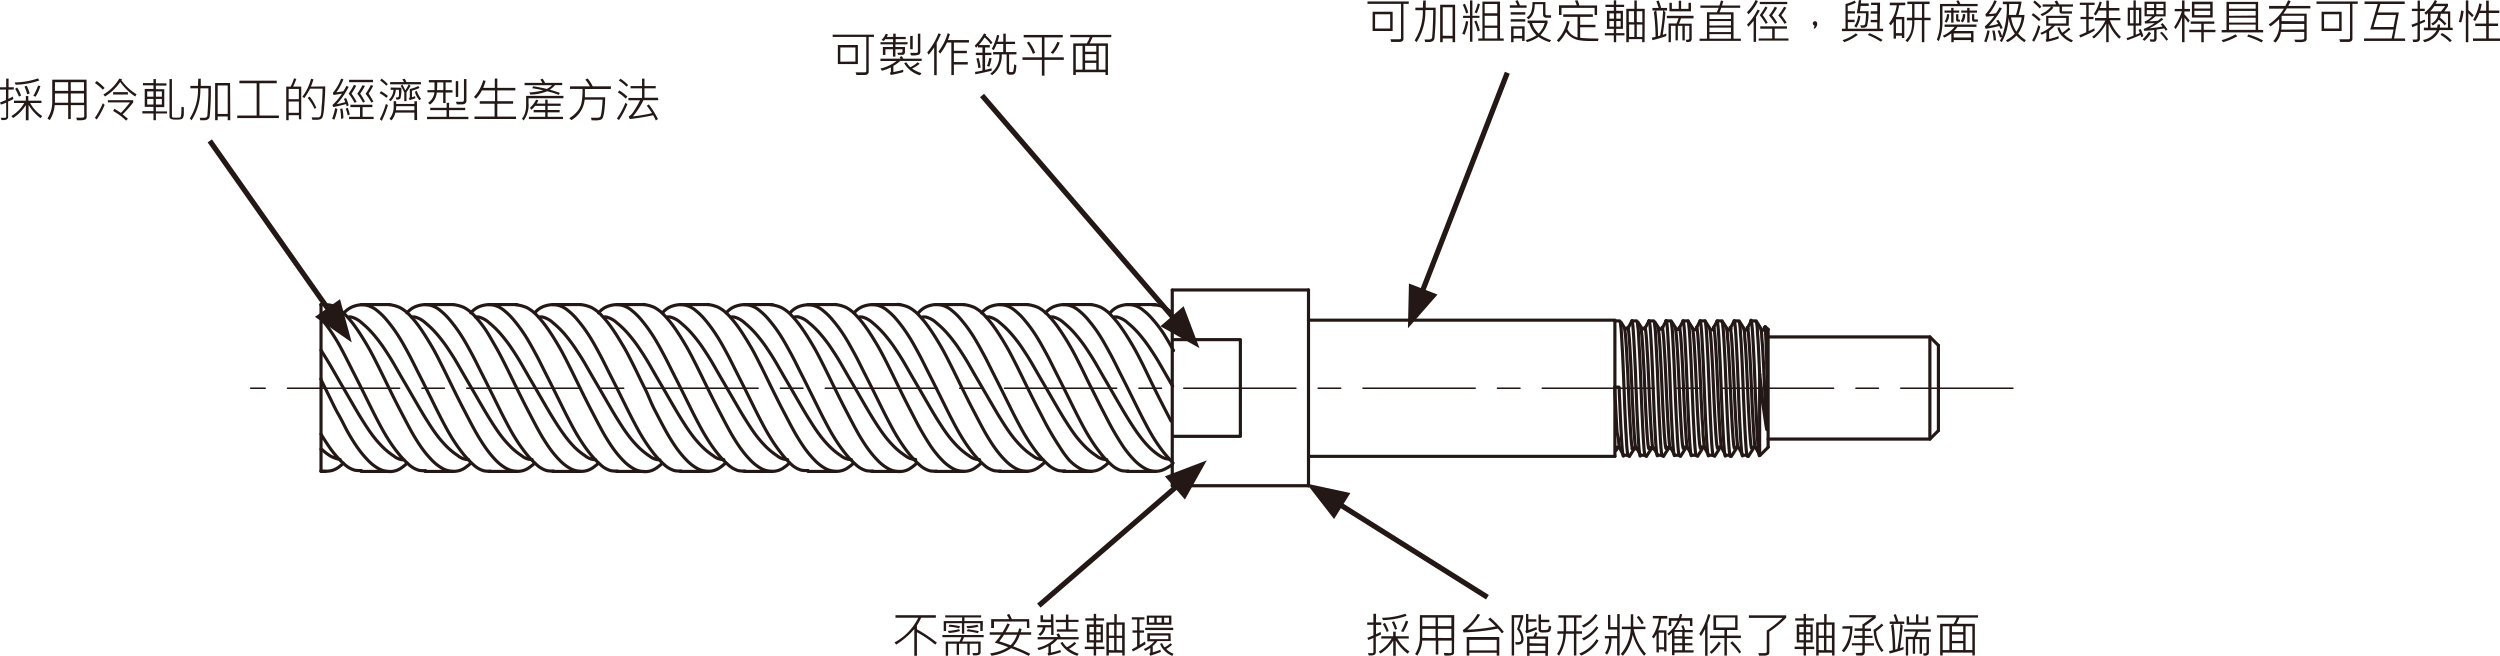 <svg xmlns="http://www.w3.org/2000/svg" xmlns:xlink="http://www.w3.org/1999/xlink" viewBox="0 0 474.19 124.4">
  <defs>
    <style>
      .cls-1, .cls-3, .cls-4, .cls-6 {
        fill: none;
      }

      .cls-2 {
        fill: #231815;
      }

      .cls-3, .cls-4, .cls-6 {
        stroke: #231815;
      }

      .cls-4, .cls-6 {
        stroke-linecap: round;
        stroke-linejoin: round;
      }

      .cls-4 {
        stroke-width: 0.6px;
      }

      .cls-5 {
        clip-path: url(#clip-path);
      }

      .cls-6 {
        stroke-width: 0.3px;
        stroke-dasharray: 21.25 4.25 4.25 4.25;
      }
    </style>
    <clipPath id="clip-path">
      <rect class="cls-1" x="46.25" y="53.54" width="336.12" height="40.1"/>
    </clipPath>
  </defs>
  <title>資產 1</title>
  <g id="圖層_2" data-name="圖層 2">
    <g id="Layer_1" data-name="Layer 1">
      <g>
        <path class="cls-2" d="M267.2.73h-1V7.34a.51.51,0,0,1-.2.45.86.86,0,0,1-.51.16h-1.6l-.17-.5c.37,0,1,0,1.74,0,.19,0,.28-.09.28-.27V.73h-6.36V.28h7.83Zm-3.05,5.15h-3.8V2.23h3.8Zm-.47-.47V2.71h-2.86v2.7Z"/>
        <path class="cls-2" d="M272.31,1.45c0,1.3,0,2.56-.08,3.81s-.13,2-.17,2.11a.87.87,0,0,1-.3.42,1.47,1.47,0,0,1-.85.18l-.59,0-.12-.48.74,0a1,1,0,0,0,.52-.1.51.51,0,0,0,.18-.3c0-.12.08-.82.13-2.07s.08-2.3.07-3.11h-1.49A10.67,10.67,0,0,1,268.69,8l-.36-.35a10.33,10.33,0,0,0,1.55-5.71h-1.42V1.45h1.44q0-.73.06-1.35h.47l0,1.35ZM276,8h-.48v-.7h-1.87V8h-.49V.9H276Zm-.48-1.19V1.38h-1.87V6.77Z"/>
        <path class="cls-2" d="M278.49,4.08a9.72,9.72,0,0,1-.71,2.52l-.42-.21A9.86,9.86,0,0,0,278.05,4Zm0-1.69-.41.17A9.1,9.1,0,0,0,277.45.9l.41-.19A10,10,0,0,1,278.49,2.39Zm2.13,1h-1.34V7.91h-.46V3.4h-1.31V3h1.31V.07h.46V3h1.34Zm.08,2.4-.43.17a10,10,0,0,0-.64-1.9l.4-.16A11.4,11.4,0,0,1,280.7,5.8Zm0-5a8.81,8.81,0,0,1-.59,1.73l-.41-.18a8.66,8.66,0,0,0,.6-1.69Zm4.52,6.93h-4.83V7.29h.79V.3h3.34v7h.7ZM284,2.51V.76h-2.39V2.51Zm0,2.35V3h-2.39V4.86Zm0,2.43v-2h-2.39v2Z"/>
        <path class="cls-2" d="M289.56,1.47h-3.18V1h1.41a3.51,3.51,0,0,0-.37-.79l.42-.19a4.41,4.41,0,0,1,.44,1h1.28Zm-.25,2.63h-2.76V3.64h2.76Zm0-1.33h-2.76V2.32h2.76Zm-.13,5h-.47V7.28h-1.63V8h-.46V5h2.56Zm-.47-.95V5.43h-1.63V6.82Zm5.49.79-.27.38a7,7,0,0,1-2.11-1,7.09,7.09,0,0,1-2.16,1l-.28-.39a6.49,6.49,0,0,0,2.05-.92,4.94,4.94,0,0,1-1.36-2.29h-.31V3.89h3.77v.46a5.91,5.91,0,0,1-1.35,2.3A7.61,7.61,0,0,0,294.21,7.61Zm0-4.25h-.87c-.43,0-.65-.21-.65-.62V.8h-1.58a4.59,4.59,0,0,1-.33,1.85,2.47,2.47,0,0,1-.86,1l-.35-.33a2.12,2.12,0,0,0,.82-.93,4.81,4.81,0,0,0,.27-2h2.48V2.6a.27.27,0,0,0,.3.3h.77Zm-1.14,1h-2.47a4.54,4.54,0,0,0,1.26,2A4.6,4.6,0,0,0,293,4.35Z"/>
        <path class="cls-2" d="M303.21,7.32l-.11.46c-.57,0-1,0-1.34,0a13,13,0,0,1-2.24-.15,3.91,3.91,0,0,1-1.46-.57,3.13,3.13,0,0,1-1-1A8.05,8.05,0,0,1,295.66,8l-.37-.34A7.11,7.11,0,0,0,297.23,4l.49.05a12.91,12.91,0,0,1-.43,1.46,2.83,2.83,0,0,0,1.93,1.59V3.2h-2.71V2.72h5.62V3.2h-2.41V4.71h2.9v.46h-2.9v2a25.31,25.31,0,0,0,2.63.13Zm-.28-4.46h-.47V1.49h-6.28V2.85h-.48V1h3.37a4.44,4.44,0,0,0-.35-.86l.48-.1a4.29,4.29,0,0,1,.36,1h3.37Z"/>
        <path class="cls-2" d="M308.12,6.72h-1.57V8h-.45V6.72h-1.7V6.28h1.7v-.8h-1.3V2.05h1.3V1.33h-1.59V.9h1.59V.06h.45V.9h1.51v.43h-1.51v.72h1.28V5.48h-1.28v.8h1.57Zm-2-3.18v-1h-.85v1Zm0,1.51V4h-.85V5.05Zm1.28-1.51v-1h-.83v1Zm0,1.51V4h-.83V5.05ZM311.94,8h-.46V7.42h-2.54V8h-.47V1.67H310V.09h.46V1.67h1.51Zm-2-3.77V2.12h-1V4.19ZM310,7V4.65h-1V7Zm1.51-2.77V2.12h-1.05V4.19Zm0,2.77V4.65h-1.05V7Z"/>
        <path class="cls-2" d="M316.2,2h-.64l.33.31c-.05.93-.22,2.36-.5,4.28.15,0,.38-.12.67-.23l0,.48a23.1,23.1,0,0,1-2.64.78l-.11-.48a5.62,5.62,0,0,0,.71-.16,38.65,38.65,0,0,0-.32-4.7l.35-.28h-.62V1.51h1.17a9.63,9.63,0,0,0-.44-1.26L314.6.1a9.65,9.65,0,0,1,.48,1.41h1.12Zm-.75,0h-1.29a42.52,42.52,0,0,1,.33,4.86l.4-.11A38.11,38.11,0,0,0,315.45,2Zm5.76,1.49h-2.37c-.11.33-.23.66-.37,1h2.4V7.36c0,.41-.26.62-.76.62l-.24,0-.12-.45.31,0c.24,0,.36-.1.36-.29V4.89h-.86V7.66h-.45V4.89h-.86V7.66h-.44V4.89h-.88V8h-.44V4.45H318a7,7,0,0,0,.37-1h-2.21V3h5.07Zm-.47-1.34h-4.09V.53h.46V1.68h1.31V.14h.45V1.68h1.4V.53h.47Z"/>
        <path class="cls-2" d="M330.2,7.75h-7.83V7.33h1.4v-5h1.86a7.48,7.48,0,0,0,.35-.85h-3.46V1.05h3.61c.14-.43.24-.75.28-.95l.45.1c-.11.42-.19.71-.23.85h3.44v.43h-3.59c-.06.18-.17.46-.33.85h2.66v5h1.39ZM328.32,3.6V2.76h-4.08V3.6Zm0,1.23V4h-4.08v.84Zm0,1.25V5.24h-4.08v.84Zm0,1.25V6.48h-4.08v.85Z"/>
        <path class="cls-2" d="M333.43.2a8.25,8.25,0,0,1-1.76,2.5l-.32-.38A8.48,8.48,0,0,0,333,0ZM333.79,2c-.22.4-.45.81-.71,1.22V7.94h-.46v-4a12.67,12.67,0,0,1-1,1.14l-.25-.42a9.9,9.9,0,0,0,2-2.85Zm5.44,5.7h-5.65V7.29h2.56V5.45h-2.26V5h5.06v.44h-2.32V7.29h2.61Zm-3.92-3.39-.39.22a13.55,13.55,0,0,0-1.14-1.66,10.2,10.2,0,0,0,1.07-1.64l.41.21a14.11,14.11,0,0,1-.93,1.42A11.24,11.24,0,0,1,335.31,4.34ZM339,.79h-5.21V.35H339ZM337.11,4.3l-.4.23a11.37,11.37,0,0,0-1.17-1.61,8.07,8.07,0,0,0,1.09-1.66l.44.22a10.94,10.94,0,0,1-.95,1.42A14.35,14.35,0,0,1,337.11,4.3Zm1.77,0-.4.22a9.75,9.75,0,0,0-1.18-1.61,10.43,10.43,0,0,0,1.1-1.64l.42.19a14.06,14.06,0,0,1-.94,1.43A12,12,0,0,1,338.88,4.31Z"/>
        <path class="cls-2" d="M344.16,4.86a.5.5,0,0,1-.32-.43.39.39,0,0,1,.11-.27.36.36,0,0,1,.31-.13c.28,0,.42.18.42.55a1.16,1.16,0,0,1-.53.88L344,5.31A.85.85,0,0,0,344.16,4.86Z"/>
        <path class="cls-2" d="M357.18,5.9h-7.81V5.45h.68l0-4.69A7.81,7.81,0,0,0,351.8.11l.22.4a10.2,10.2,0,0,1-1.55.61c0,.39,0,.73,0,1h1.36v.44h-1.35c0,.4,0,.8,0,1.18h1.29v.46h-1.28V5.45h5.57c0-.7,0-1.11,0-1.23h-1.23V3.77h1.24c0-.19,0-.58,0-1.18h-1.24V2.14h1.24c0-.25,0-.5,0-.77s0-.29,0-.42H354.9V.51h1.7c0,2.37-.07,4-.09,4.94h.67Zm-4.8.71A9.68,9.68,0,0,1,349.82,8l-.33-.39A8.3,8.3,0,0,0,352,6.33Zm.49-3.53a4.86,4.86,0,0,1-.77,2.16l-.39-.3a3.86,3.86,0,0,0,.73-2Zm1.59-1.95h-1.54q-.07.54-.15,1h1.64a9.81,9.81,0,0,1-.27,2.77.78.78,0,0,1-.74.36H353l-.16-.46.5,0a.4.4,0,0,0,.44-.28,12.42,12.42,0,0,0,.15-2h-1.74q.15-.78.39-2.49l.43,0c0,.19,0,.4-.07.61h1.49Zm2.62,6.45-.34.32a14.3,14.3,0,0,0-2.47-1.27l.33-.34A14.87,14.87,0,0,1,357.08,7.58Z"/>
        <path class="cls-2" d="M361.39,1h-1.17a11.16,11.16,0,0,1-.61,2.21h1.59v4h-.46V6.76h-1.12v.58h-.45V4.09a5.2,5.2,0,0,1-.54.72l-.33-.37A6.88,6.88,0,0,0,359.76,1h-1.31V.51h2.94Zm-.65,5.3V3.67h-1.12V6.28Zm5.46-2.47H365V8h-.47V3.81h-1.42a7,7,0,0,1-.37,2.59A5.12,5.12,0,0,1,361.81,8l-.39-.32a4.12,4.12,0,0,0,1-1.54,6.86,6.86,0,0,0,.26-2.28h-1V3.36h1V.77h-.9V.31H366V.77h-1V3.36h1.18Zm-1.65-.45V.77h-1.42V3.36Z"/>
        <path class="cls-2" d="M375.11,1.17h-6.67V4a9.53,9.53,0,0,1-.69,3.81l-.38-.31a8.36,8.36,0,0,0,.6-3.37V.74h3.37a2.68,2.68,0,0,0-.29-.53l.41-.16a4.58,4.58,0,0,1,.37.69h3.28Zm-.22,3.92H371.3a5,5,0,0,1-.67.79h3.69V8h-.46v-.4h-3.29V8h-.45V6.34a11.11,11.11,0,0,1-1.31.79l-.32-.35a6,6,0,0,0,2.26-1.69h-1.91V4.66h6.05ZM371.61,2.4h-1.07V4.29h-.45V2.4h-1.26V2h1.26V1.49h.45V2h1.07Zm-1.9.29a2.61,2.61,0,0,1-.5,1.62l-.35-.24a2.74,2.74,0,0,0,.43-1.38Zm4.15,4.42V6.33h-3.29v.78Zm-2.1-3h-.39a.33.33,0,0,1-.25-.11.39.39,0,0,1-.1-.26V2.69h.43v.88a.14.14,0,0,0,.16.16h.15Zm1-1.42a2.58,2.58,0,0,1-.45,1.56L371.91,4a2.24,2.24,0,0,0,.39-1.34ZM375,2.4h-1.41V4.29h-.45V2.4H372V2h1.13V1.49h.45V2H375Zm.15,1.72h-.7c-.27,0-.4-.14-.4-.42v-1h.42v.88a.15.15,0,0,0,.06.11.16.16,0,0,0,.1,0h.52Z"/>
        <path class="cls-2" d="M377.38,5.84A11.61,11.61,0,0,1,376.79,8l-.44-.14a11,11,0,0,0,.6-2.1Zm2.47-.51-.4.16a2.67,2.67,0,0,0-.25-.55,25.28,25.28,0,0,1-2.58.53L376.48,5a9.89,9.89,0,0,0,1.79-2c-.54.07-1.07.13-1.58.15l-.11-.42A9.07,9.07,0,0,0,378.29.05l.45.16a9.59,9.59,0,0,1-1.5,2.45,9.42,9.42,0,0,0,1.36-.15c.26-.4.49-.77.67-1.12l.44.19a14.34,14.34,0,0,1-2.47,3.33A11.35,11.35,0,0,0,379,4.54c-.13-.23-.25-.44-.37-.61l.4-.18A6.31,6.31,0,0,1,379.85,5.33Zm-1.26,2.34-.45,0a10.9,10.9,0,0,0-.26-1.88l.45,0A11.07,11.07,0,0,1,378.59,7.67Zm5.65-.06L384,8a6.68,6.68,0,0,1-1.52-1.25A6.43,6.43,0,0,1,380.78,8l-.31-.36a5.7,5.7,0,0,0,1.7-1.26,7.67,7.67,0,0,1-1.19-3A10.39,10.39,0,0,1,379.69,8l-.37-.28A3.52,3.52,0,0,0,379.7,7l-.36.11a6,6,0,0,0-.46-1.27l.41-.1a4.67,4.67,0,0,1,.45,1.15,15.91,15.91,0,0,0,.89-6.09h-.74V.3h3.56a20.26,20.26,0,0,1-.57,2.53H384a6.93,6.93,0,0,1-1.2,3.53A6.38,6.38,0,0,0,384.24,7.61ZM382.89.76h-1.8q0,1.07-.06,2.07h1.35A16.35,16.35,0,0,0,382.89.76Zm.56,2.54h-2a6.67,6.67,0,0,0,1,2.69A5.5,5.5,0,0,0,383.45,3.3Z"/>
        <path class="cls-2" d="M387.06,3.67l-.31.35a9.88,9.88,0,0,0-1.4-1.16l.29-.36A9.87,9.87,0,0,1,387.06,3.67ZM387,5.05a12.06,12.06,0,0,1-1.18,2.87l-.38-.27a11.21,11.21,0,0,0,1.16-2.89Zm.2-3.79-.32.34A10.46,10.46,0,0,0,385.65.44l.29-.35A9.5,9.5,0,0,1,387.2,1.26Zm5.18,3.62h-2.61a7.46,7.46,0,0,1-1.1,1V7.4a13,13,0,0,0,1.8-.55l0,.47a15.68,15.68,0,0,1-2.3.63l-.16-.4a.26.26,0,0,0,.15-.25V6.14q-.36.19-.9.45L387,6.24a6.73,6.73,0,0,0,2.18-1.36h-1.07V3h4.3Zm.79-3.61H391.1V2c0,.1,0,.15.14.15H393v.43h-1.85c-.34,0-.51-.16-.51-.49V1.27h-1.45l.29.17a5,5,0,0,1-2.15,1.61l-.3-.36a4.62,4.62,0,0,0,2-1.42h-1.59V.83H390a4.85,4.85,0,0,0-.3-.56l.46-.17c.12.2.25.45.39.73h2.66ZM391.9,4.45V3.4h-3.37V4.45Zm1.3,3.2-.3.37a5.15,5.15,0,0,1-1.75-1.16,3.1,3.1,0,0,1-.9-1.6l.4-.11a3.59,3.59,0,0,0,.52,1.06,9.08,9.08,0,0,0,1.24-1l.32.34a14,14,0,0,1-1.24.94A4.65,4.65,0,0,0,393.2,7.65Z"/>
        <path class="cls-2" d="M397.3,5.82a25.59,25.59,0,0,1-2.74,1.3l-.17-.45c.44-.16.88-.35,1.32-.56V3.63h-1.09V3.2h1.09V.94h-1.22V.51h2.81V.94h-1.13V3.2h.91v.43h-.91V5.89c.27-.11.63-.29,1.09-.53Zm5,1.16-.34.36a8.5,8.5,0,0,1-2-2.87V8h-.46V4.46a9.57,9.57,0,0,1-2.33,2.84L396.82,7a8.3,8.3,0,0,0,2.51-3.1h-1.95V3.41h2.14V2h-1.46a5.8,5.8,0,0,1-.54.93l-.39-.26A7.73,7.73,0,0,0,398.24.31l.42.1a8.85,8.85,0,0,1-.39,1.11h1.25V.11H400V1.52h2V2h-2V3.41h2.19v.44h-2A8.35,8.35,0,0,0,402.29,7Z"/>
        <path class="cls-2" d="M406.54,6.88l-.39.18a4,4,0,0,0-.13-.43c-1,.45-1.86.78-2.52,1l-.15-.41a13.45,13.45,0,0,0,1.32-.46V4.85h-1.09V1.46h1.09V.07h.44V1.46h1.05V4.85H405.1V6.58a8.2,8.2,0,0,0,.78-.32c-.08-.2-.16-.4-.25-.6l.39-.17A7.61,7.61,0,0,1,406.54,6.88Zm-1.87-2.46V1.9H404V4.42Zm1.05,0V1.9h-.61V4.42ZM408,6.31a6.59,6.59,0,0,1-1.26,1.44l-.35-.29A6.56,6.56,0,0,0,407.59,6Zm3.14-.7-.36.22a3.52,3.52,0,0,0-.3-.45c-.71.13-1.19.2-1.43.23V7.32a.6.6,0,0,1-.11.37.52.52,0,0,1-.24.21,1.38,1.38,0,0,1-.48,0h-.35l-.11-.44h.35a.88.88,0,0,0,.4,0,.17.17,0,0,0,.08-.17V5.69c-.61.07-1.24.12-1.89.16l-.1-.37a8.89,8.89,0,0,0,2.06-1.09c-.68,0-1.29.07-1.81.07l-.07-.38a4,4,0,0,0,1.45-1h-1.46V.32h4V3.11h-1.94a7.69,7.69,0,0,1-1.21.92c.47,0,1,0,1.69-.11l.68-.53.33.28a15.47,15.47,0,0,1-2.64,1.71c.81-.09,1.64-.2,2.49-.35a2.55,2.55,0,0,0-.35-.41l.36-.23A6.5,6.5,0,0,1,411.11,5.61Zm-2.57-4.09V.74H407.2v.78Zm0,1.18V1.92H407.2V2.7Zm1.79-1.18V.74H409v.78Zm0,1.18V1.92H409V2.7Zm.89,4.76-.34.27a7.71,7.71,0,0,0-1.2-1.47L410,6A7.53,7.53,0,0,1,411.22,7.46Z"/>
        <path class="cls-2" d="M415.38,2.17h-1.05v.55a9.86,9.86,0,0,1,1,1.19l-.29.4a8,8,0,0,0-.69-.95V8h-.47V3.27a11,11,0,0,1-1.21,2.25l-.29-.38a12.1,12.1,0,0,0,1.47-3h-1.36V1.7h1.39V.09h.47V1.7h1.05Zm4.82,3.94H418V8h-.47V6.11h-2.28V5.65h2.28V4.51h-2V4.07H420v.44h-2V5.65h2.23Zm-.51-2.79h-3.94v-3h3.94Zm-.47-1.7V.81h-3v.81Zm0,1.25V2.05h-3v.82Z"/>
        <path class="cls-2" d="M424.38,6.87A12.37,12.37,0,0,1,421.68,8l-.3-.39A10.07,10.07,0,0,0,424,6.52Zm4.89-.73H421.4V5.69h.91V.35h6V5.68h.95Zm-1.42-4.49V.78h-5.06v.87Zm0,1.3V2.08h-5.06V3Zm0,1.34V3.37h-5.06v.92Zm0,1.38v-1h-5.06v1Zm1.4,2-.3.38a13.4,13.4,0,0,0-2.72-1.12l.23-.39A14.19,14.19,0,0,1,429.25,7.67Z"/>
        <path class="cls-2" d="M438.22,1.59h-4.46a11.08,11.08,0,0,1-.66,1h4.42V7.29a.56.56,0,0,1-.25.54,2.8,2.8,0,0,1-1.18.15c-.24,0-.47,0-.7,0l-.22-.46q.4,0,.87,0a3.38,3.38,0,0,0,.88-.06.23.23,0,0,0,.14-.23V6.06h-4.43a3.79,3.79,0,0,1-1,2l-.45-.26a4.51,4.51,0,0,0,1.12-3.49c0-.18,0-.4,0-.67A12,12,0,0,1,430.66,5l-.36-.36a9.25,9.25,0,0,0,2.9-3h-2.81V1.13h3.09c.17-.32.34-.67.52-1.07l.48.14q-.25.57-.45.93h4.19Zm-1.16,4V4.54h-4.31a9.75,9.75,0,0,1-.05,1.08Zm0-1.55V3h-4.29v1Z"/>
        <path class="cls-2" d="M447.2.73h-1V7.34a.51.51,0,0,1-.2.45.86.86,0,0,1-.51.16h-1.6l-.17-.5c.37,0,1,0,1.74,0,.19,0,.28-.09.28-.27V.73h-6.36V.28h7.83Zm-3.05,5.15h-3.8V2.23h3.8Zm-.47-.47V2.71h-2.86v2.7Z"/>
        <path class="cls-2" d="M456.21,7.76H448.4V7.29h5.23L454,5.6h-4.42L451,.76H448.5V.28h7.61V.76H451.5L451,2.37h4l-.9,4.92h2.07Zm-1.76-4.93h-3.57l-.68,2.29H454Z"/>
        <path class="cls-2" d="M460,4.12q-.74.33-1,.42V7.42a.5.5,0,0,1-.18.37,1,1,0,0,1-.64.17,2.42,2.42,0,0,1-.47,0l-.1-.47a6.45,6.45,0,0,0,.67,0c.18,0,.26-.09.26-.27V4.74a7.75,7.75,0,0,1-1,.41l-.14-.47a10.36,10.36,0,0,0,1.16-.42V2.1h-1.09V1.66h1.09V.11H459V1.66h.92V2.1H459v2c.29-.11.59-.25.91-.39Zm5.23,1.58h-2.5A3.93,3.93,0,0,1,459.85,8l-.27-.42a3.74,3.74,0,0,0,2.61-1.84h-2.44V5.25h.78V2.5c-.15.14-.28.24-.37.31l-.32-.38a7.11,7.11,0,0,0,2-2.43l.4.21c0,.09-.12.26-.25.5h2.34v.45l-.71,1h1.13v3.1h.44Zm-1.43-4.54h-2.06a7.06,7.06,0,0,1-.8,1H463Zm.52,4.09V2.61h-1.35a4,4,0,0,1-.16.74A6.2,6.2,0,0,1,464,4.49l-.29.34a7.16,7.16,0,0,0-1.14-1.1,3,3,0,0,1-1.13,1.1l-.29-.36a2.26,2.26,0,0,0,1.3-1.86H461V5.25h1.28c0-.25.07-.45.09-.61l.45,0a2.52,2.52,0,0,1-.05.59Zm.76,2.4L464.7,8a8.51,8.51,0,0,0-1.8-1.4l.27-.34A6.81,6.81,0,0,1,465,7.65Z"/>
        <path class="cls-2" d="M467.29,2.09a11.45,11.45,0,0,1-.46,2.18l-.46-.13A10.22,10.22,0,0,0,466.81,2Zm1.91.83-.3.35a7.7,7.7,0,0,0-.72-.76V8h-.47V.08h.47V1.91A10.77,10.77,0,0,1,469.2,2.92Zm5,4.84h-5.14V7.29h2.51V4.94h-2.07V4.48h2.07v-2h-1.3A7.37,7.37,0,0,1,469.48,4l-.39-.24A9.26,9.26,0,0,0,470.26.65l.46.11a9,9,0,0,1-.3,1.26h1.14V.11h.5V2h2v.47h-2v2h1.77v.46h-1.77V7.29h2.13Z"/>
      </g>
      <g>
        <path class="cls-2" d="M2.59,17h-1v1.75a7.56,7.56,0,0,0,.85-.44l.1.48c-.36.19-.67.34-1,.46v2.83a.59.59,0,0,1-.26.57,1.43,1.43,0,0,1-.67.13H.3l-.17-.44H.94a.21.21,0,0,0,.23-.24V19.46a5,5,0,0,1-1,.37L0,19.43c.35-.13.73-.28,1.13-.46V17H0v-.45H1.17V14.91h.46v1.64h1ZM8,22l-.31.42a8.69,8.69,0,0,1-2.27-2.53v2.92H4.9V19.93a7.84,7.84,0,0,1-2.42,2.46L2.16,22A6.72,6.72,0,0,0,4.6,19.54H2.65V19.1H4.9v-.88h.47v.88H7.86v.44H5.72A6.85,6.85,0,0,0,8,22Zm-.54-6.74a14,14,0,0,1-4.48.81l-.21-.43a14.2,14.2,0,0,0,4.43-.77ZM4,18.12l-.4.2a10.73,10.73,0,0,0-.73-1.48l.39-.25A8.24,8.24,0,0,1,4,18.12Zm1.6-.38-.44.15a8.18,8.18,0,0,0-.51-1.46l.41-.18A7.8,7.8,0,0,1,5.63,17.74Zm2.06-1.4a8.24,8.24,0,0,1-.91,2l-.43-.16a10.31,10.31,0,0,0,.9-1.95Z"/>
        <path class="cls-2" d="M16.44,22.16a.53.53,0,0,1-.26.51,3.06,3.06,0,0,1-1.17.14h-.4l-.15-.49.65,0a2.42,2.42,0,0,0,.75-.06.18.18,0,0,0,.11-.17V19.94H13.42v2.64h-.49V19.94H10.37a6.2,6.2,0,0,1-.93,2.84L9,22.48a5.71,5.71,0,0,0,.91-3.24V15.11h6.51Zm-3.51-4.93V15.59H10.42v1.64Zm0,2.25V17.73H10.42v1.75Zm3-2.25V15.59H13.42v1.64Zm0,2.25V17.73H13.42v1.75Z"/>
        <path class="cls-2" d="M19.85,19.89a14.34,14.34,0,0,1-1.5,2.78L18,22.35a14.61,14.61,0,0,0,1.5-2.78Zm0-3.21-.35.33A10.9,10.9,0,0,0,18,15.74l.35-.37A10.34,10.34,0,0,1,19.84,16.68Zm6.05,1.2-.25.43a10.77,10.77,0,0,1-2.85-2.76,9.7,9.7,0,0,1-2.89,2.76l-.29-.39a8.48,8.48,0,0,0,3-3l.52.08a1,1,0,0,1-.12.21A9.94,9.94,0,0,0,25.89,17.88Zm-.64,1.56a20.6,20.6,0,0,1-2,2.25c.45.37.77.64,1,.83l-.33.37a11.76,11.76,0,0,0-2.48-1.84l.26-.42c.38.23.79.49,1.22.79a21.53,21.53,0,0,0,1.73-2h-4.2V19h4.81Zm-1-1.51h-2.8v-.45h2.8Z"/>
        <path class="cls-2" d="M31.69,21.52H29.57V22.8h-.46V21.52H27v-.44h2.11v-.81H27.45v-3.4h1.66v-.68h-2v-.43h2V15h.46v.81h2v.43h-2v.68h1.59v3.4H29.57v.81h2.12Zm-2.58-3.18v-1H27.92v1Zm0,1.49V18.77H27.92v1.06Zm1.59-1.49v-1H29.57v1Zm0,1.49V18.77H29.57v1.06Zm4.17.51c0,.45,0,.87,0,1.25a1.83,1.83,0,0,1-.17.76.66.66,0,0,1-.33.26,3.67,3.67,0,0,1-1,.07,2.19,2.19,0,0,1-1-.14.6.6,0,0,1-.22-.54V15h.46v7c0,.18.06.28.19.29a6.15,6.15,0,0,0,1.31,0q.19,0,.24-.48a6.69,6.69,0,0,0,.06-.9c0-.23,0-.44,0-.63Z"/>
        <path class="cls-2" d="M40,16.29c0,1.29,0,2.56-.08,3.81s-.13,1.94-.17,2.11a.83.83,0,0,1-.31.42,1.43,1.43,0,0,1-.84.18l-.6,0-.11-.47.74,0a1,1,0,0,0,.52-.1.57.57,0,0,0,.18-.3c0-.12.07-.82.13-2.08s.08-2.29.06-3.11H38a10.69,10.69,0,0,1-1.67,6.07L36,22.46a10.29,10.29,0,0,0,1.56-5.71H36.11v-.46h1.44c0-.49.05-.94.05-1.35h.48l0,1.35Zm3.68,6.51h-.49v-.71H41.29v.71H40.8V15.74h2.84Zm-.49-1.19v-5.4H41.29v5.4Z"/>
        <path class="cls-2" d="M52.9,22.39H45v-.47h3.68V15.79H45.41V15.3h7.08v.49H49.21v6.13H52.9Z"/>
        <path class="cls-2" d="M57.14,22.62h-.45v-.77H54.75v.95h-.46V16.42h.84a9.6,9.6,0,0,0,.64-1.55l.44.1a12.9,12.9,0,0,1-.61,1.45h1.54Zm-.45-3.81V16.87H54.75v1.94Zm0,2.58V19.26H54.75v2.13Zm5-5c0,1.35-.1,2.6-.19,3.76a10.12,10.12,0,0,1-.29,2,1,1,0,0,1-.37.44,2,2,0,0,1-.86.13l-.73,0-.14-.45h1.3a.37.37,0,0,0,.24-.11.69.69,0,0,0,.18-.24,8.32,8.32,0,0,0,.14-1c0-.6.1-1.25.14-2s.07-1.42.08-2.1H58.81a12.84,12.84,0,0,1-1.09,1.78l-.37-.26A9.54,9.54,0,0,0,59,14.94l.46.11c-.15.49-.31.94-.49,1.38Zm-1.66,4-.37.27a9.49,9.49,0,0,0-1.31-2.09l.39-.25A8.7,8.7,0,0,1,60,20.46Z"/>
        <path class="cls-2" d="M64,20.66a8.57,8.57,0,0,1-.59,2.05l-.41-.2a11.13,11.13,0,0,0,.57-2ZM66.13,20l-.41.16q0-.26-.09-.42c-.89.25-1.69.44-2.41.57l-.17-.39a9.94,9.94,0,0,0,1.8-2.16c-.5.1-1,.18-1.61.26l-.1-.41a8.87,8.87,0,0,0,1.56-2.69l.44.12a10.22,10.22,0,0,1-1.34,2.47q.56-.06,1.32-.21a8.62,8.62,0,0,0,.58-1l.44.17a14.76,14.76,0,0,1-2.27,3.29c.53-.1,1.07-.23,1.61-.38a3,3,0,0,0-.26-.63l.42-.16A6.17,6.17,0,0,1,66.13,20Zm-1,2.45-.44.09a10,10,0,0,0-.17-1.89l.41-.08A7.28,7.28,0,0,1,65.12,22.46Zm1.22-.73-.4.16a6.84,6.84,0,0,0-.38-1.28l.38-.15A6.06,6.06,0,0,1,66.34,21.73Zm1.3-2.4-.4.19a10.72,10.72,0,0,0-1.12-1.75,13.31,13.31,0,0,0,1-1.66l.43.16a9.89,9.89,0,0,1-.89,1.5A9.41,9.41,0,0,1,67.64,19.33Zm3.22,3.27H66.21v-.44h2.08V20.32H66.46v-.46h4.17v.46H68.77v1.84h2.09Zm-.11-7H66.22v-.45h4.53Zm-1.51,3.66-.4.22a10.84,10.84,0,0,0-1.09-1.7,11.05,11.05,0,0,0,1-1.61l.46.14a12.28,12.28,0,0,1-.9,1.46A14.67,14.67,0,0,1,69.24,19.28Zm1.59,0-.39.22a10.59,10.59,0,0,0-1.11-1.68,11.34,11.34,0,0,0,1-1.67l.44.16a14,14,0,0,1-.86,1.47A14.73,14.73,0,0,1,70.83,19.29Z"/>
        <path class="cls-2" d="M73.58,18.21l-.3.34A7.2,7.2,0,0,0,72,17.67l.27-.37A6.84,6.84,0,0,1,73.58,18.21Zm0,1.71a17.6,17.6,0,0,1-1.17,3l-.37-.3a14.14,14.14,0,0,0,1.14-2.9Zm0-4-.3.34a8,8,0,0,0-1.18-1l.27-.35A6.75,6.75,0,0,1,73.58,16Zm2.54.72a6.52,6.52,0,0,1-.16,2c-.11.2-.38.28-.79.24l-.11-.4.23,0a.33.33,0,0,0,.37-.27,6.62,6.62,0,0,0,0-1.18h-.58a3.45,3.45,0,0,1-1,2.18l-.3-.29a2.85,2.85,0,0,0,.86-1.89H74.1v-.43Zm3,6.13H78.6V21.36H75a3.63,3.63,0,0,1-.74,1.47l-.39-.29a3.58,3.58,0,0,0,.8-2.45V19.2h.47v.51H78.6v-.5h.48ZM79.86,16H74v-.44h2.61c0-.05-.12-.22-.3-.52l.46-.11a5.37,5.37,0,0,1,.32.63h2.73ZM78.6,20.91v-.77H75.15a6.36,6.36,0,0,1-.05.77Zm-.73-4.64a10.65,10.65,0,0,1-.77,1.21v1.7h-.42V17.55A8.39,8.39,0,0,0,76,16.29l.32-.26c.16.29.35.65.55,1.1A7.17,7.17,0,0,0,77.52,16Zm1.71.41a9.85,9.85,0,0,1-1.44.52v1.24a5.9,5.9,0,0,0,.59-.2l.06.4L77.71,19l-.15-.32a.43.43,0,0,0,.17-.29V16.88a6.62,6.62,0,0,0,1.61-.56Zm.3,2.07-.32.26a3.54,3.54,0,0,1-.86-1.62l.36-.16A4.46,4.46,0,0,0,79.88,18.75Z"/>
        <path class="cls-2" d="M88.84,22.6H81v-.44h3.7V20.89H81.6v-.44h3.12V19.5h.46v.95h3.06v.44H85.18v1.27h3.66Zm-3-5.05H84.52v2h-.46v-2H82.85a3.11,3.11,0,0,1-1.28,2.28l-.38-.32a2.8,2.8,0,0,0,1.21-2H81.07V17.1h1.35c0-.54,0-1,0-1.47H81.34v-.44h4.35v.44H84.52V17.1h1.29Zm-1.75-.45V15.63H82.93c0,.35,0,.84-.05,1.47Zm2.82,1.29h-.46v-3h.46Zm1.56.73a.6.6,0,0,1-.15.42.64.64,0,0,1-.32.21,2.67,2.67,0,0,1-.68.05h-.66l-.19-.5a8.39,8.39,0,0,0,.84,0,2.4,2.4,0,0,0,.47,0,.27.27,0,0,0,.16-.14.53.53,0,0,0,.06-.26V15h.47Z"/>
        <path class="cls-2" d="M97.88,22.57H90v-.46h3.81V19.68H91V19.2h2.89V17.15H91.41a6.67,6.67,0,0,1-1.13,1.56l-.38-.32a7.42,7.42,0,0,0,1.75-3.16l.46.11a10.51,10.51,0,0,1-.46,1.33h2.2V14.9h.48v1.77h3.42v.48H94.33V19.2h3v.48h-3v2.43h3.55Z"/>
        <path class="cls-2" d="M106.87,18.64h-6.62v.89a4.92,4.92,0,0,1-.92,3.32L99,22.52a3.09,3.09,0,0,0,.58-1.13,4.42,4.42,0,0,0,.21-1.31V18.19h7.08Zm-.23-2.49h-1.37a4.57,4.57,0,0,1-1,.87,17.26,17.26,0,0,1,1.92.6L106,18a16.68,16.68,0,0,0-2.23-.69,8.54,8.54,0,0,1-3.19.63l-.16-.41a13.34,13.34,0,0,0,2.63-.4c-.71-.16-1.41-.29-2.11-.4l.2-.37c.94.15,1.79.32,2.57.51a3.63,3.63,0,0,0,1-.71H99.5v-.44h3.37a2.6,2.6,0,0,0-.39-.62l.43-.19a3.89,3.89,0,0,1,.47.81h3.26Zm.15,6.44h-6.47v-.43h3.1v-.85h-2.2v-.44h2.2v-.79h-1.93a4.09,4.09,0,0,1-.7.74l-.28-.37a5,5,0,0,0,1.18-1.55l.43.14a4.8,4.8,0,0,1-.33.61h1.63v-.74h.45v.74h2.47v.43h-2.47v.79h2.28v.44h-2.28v.85h2.92Z"/>
        <path class="cls-2" d="M115.85,16.88h-4.91c0,.47,0,1,0,1.57h3.85a20.26,20.26,0,0,1-.16,2.44,5.65,5.65,0,0,1-.29,1.41.8.8,0,0,1-.4.41,3.22,3.22,0,0,1-1.12.12h-.59l-.14-.5c.28,0,.56,0,.84,0a2.38,2.38,0,0,0,.79-.07.48.48,0,0,0,.21-.23,7.19,7.19,0,0,0,.21-1.17,18.69,18.69,0,0,0,.15-1.95h-3.4a4.94,4.94,0,0,1-2.52,3.87l-.39-.37a5.56,5.56,0,0,0,1.48-1.24,3.71,3.71,0,0,0,.84-1.65,13.36,13.36,0,0,0,.19-2.65h-2.38v-.49h3.77a6.56,6.56,0,0,0-.87-1.28l.46-.22a7.33,7.33,0,0,1,.95,1.5h3.47Z"/>
        <path class="cls-2" d="M119,19.77a16.61,16.61,0,0,1-1.59,3l-.4-.28a14.71,14.71,0,0,0,1.62-3Zm0-1.43-.34.36a6.79,6.79,0,0,0-1.48-1.17l.28-.37A7.75,7.75,0,0,1,119,18.34Zm.16-2.23-.33.33a7.1,7.1,0,0,0-1.46-1.16l.3-.35A7.18,7.18,0,0,1,119.12,16.11ZM124.88,19h-2.83a15.36,15.36,0,0,1-2,3.08,31,31,0,0,0,3.62-.62,13.37,13.37,0,0,0-1-1.41l.4-.24a15.88,15.88,0,0,1,1.72,2.77l-.4.28a6.16,6.16,0,0,0-.51-1c-1.33.29-2.8.54-4.44.73l-.19-.49a2.94,2.94,0,0,0,1-1.08,14.84,14.84,0,0,0,1.15-2h-2.21v-.45h2.59V16.76h-2.17v-.44h2.17v-1.4h.46v1.4h2.13v.44h-2.13v1.78h2.54Z"/>
      </g>
      <g>
        <path class="cls-2" d="M177.7,121.89l-.3.38a22.16,22.16,0,0,0-3.48-2.35v4.47h-.5v-5.06a15.85,15.85,0,0,1-3.43,2.94l-.32-.42a10.56,10.56,0,0,0,4.5-4.68h-4.32v-.48h7.66v.48h-2.79a12,12,0,0,1-.8,1.47v.72A27,27,0,0,1,177.7,121.89Z"/>
        <path class="cls-2" d="M186.58,120.86h-3.73a6,6,0,0,1-.37.82H186v2q0,.63-.93.63l-.49,0-.13-.44a4.53,4.53,0,0,0,.52,0,1.14,1.14,0,0,0,.49-.06.19.19,0,0,0,.08-.18V122.1h-1.61v2.11h-.44V122.1h-1.59v2.1h-.44v-2.1h-1.63v2.28h-.44v-2.7H182c.11-.22.23-.49.36-.82h-3.61v-.41h7.83Zm-.19-1.17h-.45v-1.48h-3.05v2h-.44v-2h-3v1.49H179v-1.9h3.49v-.68h-3.2v-.4h6.81v.4h-3.17v.68h3.5Zm-4.29,0a9.1,9.1,0,0,1-2.11.37l-.22-.4a9.21,9.21,0,0,0,2.15-.33Zm0-.91-.18.39a10.77,10.77,0,0,0-2-.3l.16-.38A11.94,11.94,0,0,1,182.08,118.79Zm3.5.09a9.64,9.64,0,0,1-2.11.28l-.18-.41a9.43,9.43,0,0,0,2.09-.25Zm.07.84-.2.39a13.48,13.48,0,0,0-2.12-.37l.22-.39C184.4,119.47,185.1,119.59,185.65,119.72Z"/>
        <path class="cls-2" d="M195.58,120.39h-2.14a6.3,6.3,0,0,1-1.27,2.2,32.57,32.57,0,0,1,3.24,1.41l-.28.4a34.7,34.7,0,0,0-3.34-1.45,8.68,8.68,0,0,1-3.72,1.43l-.26-.46a8.5,8.5,0,0,0,3.42-1.17c-.69-.27-1.54-.57-2.55-.87a9.4,9.4,0,0,0,1.18-1.49h-2.13v-.46h2.43a17.68,17.68,0,0,0,.92-1.68l.46.17c-.22.45-.49,1-.82,1.51h2.36a4.88,4.88,0,0,0,.23-.76l.46.15-.17.61h2Zm-.33-1.27h-.47v-1.23h-6.24v1.23H188v-1.69h3.41a6,6,0,0,0-.43-.79l.43-.21a6.13,6.13,0,0,1,.51,1h3.29Zm-2.35,1.27h-2.45a14.65,14.65,0,0,1-.91,1.26c.55.16,1.27.4,2.14.73A5,5,0,0,0,192.9,120.39Z"/>
        <path class="cls-2" d="M204.57,121.28h-4a5.24,5.24,0,0,1-1.24,1.06v1.45a14.66,14.66,0,0,0,1.77-.5l.16.4a17.6,17.6,0,0,1-2.4.66l-.18-.4c.12-.06.18-.13.18-.22v-1.16a8.24,8.24,0,0,1-1.84.75l-.26-.42a7.09,7.09,0,0,0,3.18-1.62h-3.13v-.45h3.84a2.72,2.72,0,0,0-.28-.54l.47-.15a7.44,7.44,0,0,1,.34.69h3.44Zm-4.73-.83h-.46V119h-1.07a2.45,2.45,0,0,1-1,1.62l-.35-.34a1.83,1.83,0,0,0,.85-1.28h-1.06v-.43h2.61V118h-2V116.7h.48v.82h1.49v-1h.46Zm4.73-2.49h-1.91v1.41h1.72v.44h-3.92v-.44h1.72V118h-1.92v-.44h1.92v-1h.47v1h1.92Zm.05,6-.27.43a5.48,5.48,0,0,1-3.22-2.44l.42-.19a4,4,0,0,0,.82,1,5.36,5.36,0,0,0,1.42-1l.34.3a6.48,6.48,0,0,1-1.36,1A6.38,6.38,0,0,0,204.62,124Z"/>
        <path class="cls-2" d="M209.48,123.11h-1.57v1.23h-.46v-1.23h-1.69v-.45h1.69v-.8h-1.29v-3.43h1.29v-.72h-1.59v-.43h1.59v-.84h.46v.84h1.51v.43h-1.51v.72h1.28v3.43h-1.28v.8h1.57Zm-2-3.19v-1h-.84v1Zm0,1.51v-1.08h-.84v1.08Zm1.29-1.51v-1h-.83v1Zm0,1.51v-1.08h-.83v1.08Zm4.56,2.91h-.46v-.54h-2.55v.54h-.46v-6.29h1.5v-1.58h.46v1.58h1.51Zm-2-3.77V118.5h-1v2.07Zm0,2.77V121h-1v2.3Zm1.51-2.77V118.5h-1.05v2.07Zm0,2.77V121h-1.05v2.3Z"/>
        <path class="cls-2" d="M217.29,122.18c-1,.64-1.83,1.1-2.41,1.38l-.2-.4c.34-.17.68-.35,1-.57V120h-.88v-.43h.88v-2.06h-1v-.43h2.39v.43h-.94v2.06H217V120h-.83v2.31q.57-.33,1-.63Zm4.77-.58h-2.53a4.53,4.53,0,0,1-.88.93v1.2c.49-.14,1-.31,1.45-.5l.09.43c-.84.32-1.51.56-2,.72L218,124a.43.43,0,0,0,.19-.34v-.76a9.14,9.14,0,0,1-1,.58l-.22-.38a5.53,5.53,0,0,0,2-1.46h-1.35v-1.52h4.4Zm.47-2.09h-5.31v-.44h5.31Zm-.35-1h-4.66v-1.75h4.66Zm-3.24-.42v-.92h-1v.92Zm2.66,3.14v-.68h-3.49v.68Zm-1.27-3.14v-.92h-.93v.92Zm2.25,5.91-.21.41a4.21,4.21,0,0,1-1.44-.94,3.41,3.41,0,0,1-.89-1.35l.39-.14a3.56,3.56,0,0,0,.45.8A4.06,4.06,0,0,0,222,122l.32.28a5,5,0,0,1-1.11.81A3.59,3.59,0,0,0,222.58,124Zm-.86-5.91v-.92h-.91v.92Z"/>
      </g>
      <g>
        <path class="cls-2" d="M262,118.54h-1v1.75a5.67,5.67,0,0,0,.85-.44l.11.48c-.36.19-.68.34-1,.46v2.83c0,.29-.08.48-.26.57a1.42,1.42,0,0,1-.67.14h-.4l-.17-.44.82,0c.15,0,.22-.08.22-.23V121a5.67,5.67,0,0,1-1,.38l-.13-.41c.35-.13.73-.28,1.13-.46v-2h-1.17v-.45h1.17v-1.64H261v1.64h1Zm5.35,5L267,124a8.65,8.65,0,0,1-2.26-2.53v2.92h-.48v-2.87a7.92,7.92,0,0,1-2.42,2.45l-.32-.38a6.65,6.65,0,0,0,2.44-2.47H262v-.44h2.25v-.87h.48v.87h2.48v.44h-2.14A6.94,6.94,0,0,0,267.3,123.54Zm-.54-6.74a13.94,13.94,0,0,1-4.48.82l-.21-.44a14.27,14.27,0,0,0,4.44-.77Zm-3.37,2.87-.41.2a9,9,0,0,0-.73-1.49l.39-.24A8.32,8.32,0,0,1,263.39,119.67Zm1.59-.38-.44.14A8.46,8.46,0,0,0,264,118l.42-.17A8.23,8.23,0,0,1,265,119.29Zm2.07-1.41a8.66,8.66,0,0,1-.92,2l-.43-.15a10.39,10.39,0,0,0,.9-2Z"/>
        <path class="cls-2" d="M275.8,123.7a.55.55,0,0,1-.26.51,3,3,0,0,1-1.18.14H274l-.15-.49.65,0a3.06,3.06,0,0,0,.75,0,.2.2,0,0,0,.11-.17v-2.18h-2.55v2.64h-.48v-2.64h-2.57a5.93,5.93,0,0,1-.93,2.84l-.42-.3a5.59,5.59,0,0,0,.91-3.24v-4.13h6.52Zm-3.51-4.92v-1.64h-2.52v1.64Zm0,2.24v-1.75h-2.52V121Zm3-2.24v-1.64h-2.55v1.64Zm0,2.24v-1.75h-2.55V121Z"/>
        <path class="cls-2" d="M285.24,119.84l-.38.3a8.13,8.13,0,0,0-.76-.91,38.68,38.68,0,0,1-6.5.72l-.13-.44a9.93,9.93,0,0,0,2.79-3.07l.48.17a11.15,11.15,0,0,1-2.43,2.82,31,31,0,0,0,5.4-.62,17,17,0,0,0-1.45-1.36l.41-.3A19.37,19.37,0,0,1,285.24,119.84Zm-.86,4.53h-.49v-.56h-5.2v.54h-.49v-3.52h6.18Zm-.49-1v-2h-5.2v2Z"/>
        <path class="cls-2" d="M288.22,119.26a3.4,3.4,0,0,1,.76,1.92c0,.72-.34,1.08-1,1.08l-.46,0-.13-.46.5,0c.44,0,.65-.17.65-.51a3,3,0,0,0-.79-1.94c.29-.84.52-1.59.67-2.22h-1.23v7.21h-.46v-7.66h2.18v.45Q288.69,117.88,288.22,119.26Zm3.31.13a19.59,19.59,0,0,1-2,.73l-.22-.38a.34.34,0,0,0,.14-.28v-3h.44v1h1.52v.45h-1.52v1.59q.56-.17,1.53-.57Zm2.07,5h-.48v-.5h-3v.5h-.47v-3.67h1.21a5.29,5.29,0,0,0,.33-.8l.45.11a6.25,6.25,0,0,1-.27.69h2.27Zm-.48-2.32v-.91h-3V122Zm0,1.37v-.93h-3v.93Zm1.1-4.62a2.07,2.07,0,0,1-.15.77.65.65,0,0,1-.34.3,3.24,3.24,0,0,1-.81.07,3.91,3.91,0,0,1-.62,0,.55.55,0,0,1-.31-.16.51.51,0,0,1-.16-.42v-2.83h.46v1h1.59v.45h-1.59v1.31c0,.1,0,.15.09.18a1.25,1.25,0,0,0,.44,0,2.35,2.35,0,0,0,.72-.06.41.41,0,0,0,.18-.29,2.31,2.31,0,0,0,0-.46Z"/>
        <path class="cls-2" d="M300.08,120.21H299v4.13h-.47v-4.13H297a8.22,8.22,0,0,1-1.29,4.16l-.37-.33a7.24,7.24,0,0,0,1.19-3.83H295.4v-.47h1.19v-2.58h-1v-.46H300v.46h-1v2.58h1.06Zm-1.53-.47v-2.58h-1.49v2.58Zm4.67,1.77a7.16,7.16,0,0,1-3.32,2.84l-.36-.38a6.56,6.56,0,0,0,3.28-2.74Zm-.2-4.79a7.76,7.76,0,0,1-2.61,2.32l-.38-.36a6.71,6.71,0,0,0,2.58-2.23Zm.16,2.32a7.55,7.55,0,0,1-2.78,2.44l-.35-.38a6.77,6.77,0,0,0,2.75-2.31Z"/>
        <path class="cls-2" d="M307.2,124.33h-.47v-3.24h-1.09a5.22,5.22,0,0,1-.82,3.09l-.37-.31a4.7,4.7,0,0,0,.73-2.78h-.78v-.44h2.33v-1.24H305v-2.78h.45v2.31h1.3v-2.47h.47Zm5-.33-.36.38a11,11,0,0,1-2.16-4,7.79,7.79,0,0,1-1.85,4l-.41-.33a7.75,7.75,0,0,0,1.89-4.72h-1.69v-.47h1.7v-2.35h.47v2.35h2.31v.47h-2.23A9.87,9.87,0,0,0,312.2,124Zm-.42-5.83-.4.23a6.8,6.8,0,0,0-.93-1.32l.38-.27A6.5,6.5,0,0,1,311.78,118.17Z"/>
        <path class="cls-2" d="M316.25,117.33h-1.16a9.9,9.9,0,0,1-.56,2.23h1.56v4h-.44v-.39h-1v.57h-.45v-3.49a6.81,6.81,0,0,1-.51.85l-.37-.3a7.62,7.62,0,0,0,1.33-3.51h-1.15v-.46h2.73Zm-.62,5.44V120h-1v2.75Zm5.58,1h-3.6v.51h-.47V120l-.6.54-.3-.32a6.53,6.53,0,0,0,1.95-2.48H317v1h-.46v-1.49h1.84a6.44,6.44,0,0,0,.26-.82l.43.1a5,5,0,0,1-.22.72H321v1.49h-.46v-1h-1.87a6.76,6.76,0,0,1-1.07,1.75h1.59a4.76,4.76,0,0,0-.31-.77l.41-.15a6,6,0,0,1,.32.92h1.46v.43h-1.54v.84H321v.42h-1.41V122H321v.41h-1.41v.93h1.67Zm-2.13-3.08v-.84h-1.47v.84Zm0,1.3v-.88h-1.47V122Zm0,1.34v-.93h-1.47v.93Z"/>
        <path class="cls-2" d="M324.43,116.61c-.06.23-.17.56-.32,1l-.23.63v6.15h-.46v-5.08c-.3.55-.56,1-.79,1.36l-.31-.44a12.56,12.56,0,0,0,1.66-3.75Zm1.95,5.41a8.62,8.62,0,0,1-1.76,2l-.33-.33a9,9,0,0,0,1.72-2Zm3.82-1h-2.65v3.33h-.47v-3.33h-2.75v-.46h2.75v-1.07H325v-2.77h4.57v2.77h-2v1.07h2.65Zm-1.08-2v-1.89H325.5v1.89Zm1.14,4.62-.33.33a12.05,12.05,0,0,0-1.73-2l.36-.35A13.44,13.44,0,0,1,330.26,123.68Z"/>
        <path class="cls-2" d="M338.8,117.16a18.87,18.87,0,0,1-3.2,2.65v3.85a.62.62,0,0,1-.23.55,2,2,0,0,1-.94.15c-.25,0-.51,0-.78,0l-.14-.49a11.69,11.69,0,0,0,1.35,0,.26.26,0,0,0,.18-.09.23.23,0,0,0,.07-.17v-4a20.94,20.94,0,0,0,3-2.41h-6.39v-.49h7.08Z"/>
        <path class="cls-2" d="M344.12,123.11h-1.57v1.23h-.45v-1.23h-1.7v-.45h1.7v-.8h-1.3v-3.43h1.3v-.72h-1.59v-.43h1.59v-.84h.45v.84h1.51v.43h-1.51v.72h1.28v3.43h-1.28v.8h1.57Zm-2-3.19v-1h-.85v1Zm0,1.51v-1.08h-.85v1.08Zm1.28-1.51v-1h-.83v1Zm0,1.51v-1.08h-.83v1.08Zm4.56,2.91h-.46v-.54h-2.54v.54h-.47v-6.29H346v-1.58h.46v1.58h1.51Zm-2-3.77V118.5h-1v2.07Zm0,2.77V121h-1v2.3Zm1.51-2.77V118.5h-1.05v2.07Zm0,2.77V121h-1.05v2.3Z"/>
        <path class="cls-2" d="M351.37,118.76a10.51,10.51,0,0,1-.44,2.95,5.33,5.33,0,0,1-1.19,2l-.39-.29a6.59,6.59,0,0,0,1.55-4.18h-1.44v-.44Zm4.42-1.57a19.7,19.7,0,0,1-2.08,1.54v.5h1.17v.47h-1.17v.91h1.46V121h-1.46V122h1.73v.44h-1.73v1.17a.78.78,0,0,1-.14.48.69.69,0,0,1-.31.24,2.66,2.66,0,0,1-.59,0h-.55l-.17-.49.62,0a1.57,1.57,0,0,0,.59-.06.18.18,0,0,0,.09-.16V122.4h-2V122h2V121h-1.59v-.43h1.59v-.91h-1.47v-.47h1.47v-.73c.78-.51,1.41-1,1.91-1.35h-4.39v-.44h5Zm1.48,6.2-.39.27a7.1,7.1,0,0,1-1.5-4.21,6.56,6.56,0,0,0,1.52-1.18l.33.34a10.59,10.59,0,0,1-1.36,1.11A6.1,6.1,0,0,0,357.27,123.39Z"/>
        <path class="cls-2" d="M361.2,118.34h-.64l.33.31c-.05.93-.22,2.36-.5,4.28.15,0,.38-.12.67-.23l0,.48a23.1,23.1,0,0,1-2.64.78l-.11-.48a4.29,4.29,0,0,0,.71-.16,38.65,38.65,0,0,0-.32-4.7l.35-.28h-.62v-.45h1.17a9.63,9.63,0,0,0-.44-1.26l.42-.15a9.65,9.65,0,0,1,.48,1.41h1.12Zm-.75,0h-1.29a42.52,42.52,0,0,1,.33,4.86l.4-.11A37.9,37.9,0,0,0,360.45,118.34Zm5.76,1.49h-2.37c-.11.33-.23.67-.37,1h2.4v2.91c0,.41-.26.62-.76.62l-.24,0-.12-.44h.31c.24,0,.36-.1.36-.29v-2.35h-.86V124h-.45v-2.77h-.86V124h-.44v-2.77h-.88v3.11h-.44v-3.55H363a7,7,0,0,0,.37-1h-2.21v-.43h5.07Zm-.47-1.33h-4.09v-1.59h.46v1.16h1.31v-1.55h.45v1.55h1.4v-1.16h.47Z"/>
        <path class="cls-2" d="M375.19,117.15h-3.54c-.19.46-.38.85-.55,1.17h3.48v6h-.47v-.54h-5.63v.54H368v-6h2.55a4.85,4.85,0,0,0,.58-1.17h-3.75v-.45h7.81Zm-5.43,6.15v-4.51h-1.28v4.51Zm2.61-3.4v-1.11h-2.13v1.11Zm0,1.67v-1.21h-2.13v1.21Zm0,1.73V122h-2.13v1.29Zm1.74,0v-4.51h-1.28v4.51Z"/>
      </g>
      <g>
        <path class="cls-2" d="M165.77,7h-1v6.62a.51.51,0,0,1-.21.44.8.8,0,0,1-.51.16h-1.6l-.17-.5c.37,0,.95,0,1.74,0,.19,0,.29-.09.29-.27V7h-6.37V6.57h7.83Zm-3.05,5.15h-3.8V8.53h3.8Zm-.47-.47V9h-2.86v2.7Z"/>
        <path class="cls-2" d="M174.8,11.56h-4.05a6.55,6.55,0,0,1-1.3.94v1.16a13.7,13.7,0,0,0,1.87-.44v.46c-.87.24-1.66.43-2.37.55l-.15-.41a.27.27,0,0,0,.18-.27v-.77a8.42,8.42,0,0,1-1.7.64L167,13a7.9,7.9,0,0,0,3.05-1.43H167v-.44h3.81a3.48,3.48,0,0,0-.17-.31l.43-.17.24.48h3.53Zm-2.69-3.15h-2.27v.51h1.81v1a.53.53,0,0,1-.14.33.38.38,0,0,1-.28.15l-.89,0L170.2,10h.39a1.55,1.55,0,0,0,.51-.05.19.19,0,0,0,.08-.17V9.34h-1.34v1.39h-.47V9.34h-1.43v1.08h-.48V8.92h1.91V8.41H167V8h2.39V7.43H167.9a2.55,2.55,0,0,1-.27.35l-.43-.2A3.39,3.39,0,0,0,168,6.4l.43.14a4.16,4.16,0,0,1-.23.47h1.22V6.39h.47V7h1.9v.42h-1.9V8h2.27Zm2.67,5.46-.28.41a5,5,0,0,1-3-2.3l.41-.17a4.18,4.18,0,0,0,.76.94,5.6,5.6,0,0,0,1.4-.95l.36.3A6.44,6.44,0,0,1,173,13,6.43,6.43,0,0,0,174.78,13.87Zm-1.66-4.54h-.48V6.82h.48Zm1.44.54a.57.57,0,0,1-.25.49,3.51,3.51,0,0,1-1.52.14l-.14-.47h1.06c.17,0,.28,0,.32-.08a.28.28,0,0,0,.07-.16V6.39h.46Z"/>
        <path class="cls-2" d="M178.46,6.47c-.19.44-.37.82-.54,1.17l-.25.5v6.13h-.48V9q-.78,1.08-1.05,1.38l-.26-.45A12.6,12.6,0,0,0,178,6.32Zm5.32,1.6h-2.85V9.63h2.46v.46h-2.46v1.68h2.63v.47h-2.63v2h-.48V8.07h-.83a10,10,0,0,1-1.28,2.1L178,9.79a10.25,10.25,0,0,0,1.75-3.5l.42.18c-.05.2-.18.58-.38,1.13h4Z"/>
        <path class="cls-2" d="M188.24,8.09l-.31.3a6,6,0,0,0-1.18-1.29,10.62,10.62,0,0,1-1.1,1.45h2.09V9h-.89v1h1.2v.45h-1.2v2.8c.36-.07.77-.17,1.24-.3l0,.46c-1,.25-2,.47-3.09.68l-.06-.45a12.64,12.64,0,0,0,1.41-.27V10.44h-1.26V10h1.26V9h-.85V8.68l-.37.38-.24-.41a9.3,9.3,0,0,0,1.76-2.32l.41.19c0,.09-.08.16-.1.2A7.88,7.88,0,0,1,188.24,8.09ZM186,12.82l-.44.11a9.07,9.07,0,0,0-.36-1.81l.41-.14A10.49,10.49,0,0,1,186,12.82Zm2.07-1.77a7.78,7.78,0,0,1-.42,1.61l-.44-.14a9.14,9.14,0,0,0,.44-1.56Zm4.72-.73h-1.39v3.17c0,.13.1.19.29.19s.44,0,.49-.12a5.93,5.93,0,0,0,.16-1.35l.43.16a5.3,5.3,0,0,1-.08,1,1.25,1.25,0,0,1-.18.53.69.69,0,0,1-.25.2,1.73,1.73,0,0,1-.58.07.74.74,0,0,1-.6-.19.77.77,0,0,1-.14-.49V10.32H190a4.53,4.53,0,0,1-1.82,3.94l-.35-.3a4.12,4.12,0,0,0,1.72-3.64h-1.18V9.88h1.92V8.35h-1.25a7,7,0,0,1-.55,1.16l-.38-.24a10,10,0,0,0,1-2.65l.43.1c-.1.44-.21.83-.33,1.19h1.09V6.38h.47V7.91h1.76v.44H190.8V9.88h2Z"/>
        <path class="cls-2" d="M201.78,11.35h-3.67v3h-.49v-3h-3.68v-.48h3.68V7.09h-3.45V6.62h7.41v.47h-3.47v3.78h3.67ZM196.35,10l-.44.22a8.47,8.47,0,0,0-1.14-2.11l.39-.22A7.41,7.41,0,0,1,196.35,10ZM201,8.1a6.58,6.58,0,0,1-1.27,2.12l-.44-.24a6.56,6.56,0,0,0,1.27-2.06Z"/>
        <path class="cls-2" d="M210.76,7.06h-3.53c-.2.46-.38.85-.56,1.17h3.48v6h-.47v-.54h-5.63v.54h-.48v-6h2.55a4.85,4.85,0,0,0,.58-1.17H203V6.61h7.81Zm-5.43,6.16V8.7h-1.28v4.52Zm2.61-3.41V8.7h-2.12V9.81Zm0,1.67V10.27h-2.12v1.21Zm0,1.74v-1.3h-2.12v1.3Zm1.74,0V8.7H208.4v4.52Z"/>
      </g>
      <line class="cls-3" x1="269.31" y1="56.47" x2="285.9" y2="13.8"/>
      <polyline class="cls-2" points="267.05 62.27 272.66 55.87 267.24 53.77 267.05 62.27"/>
      <line class="cls-3" x1="223.46" y1="61.32" x2="186.27" y2="18.11"/>
      <polyline class="cls-2" points="227.52 66.04 224.51 58.08 220.1 61.88 227.52 66.04"/>
      <line class="cls-3" x1="63.13" y1="59.87" x2="39.79" y2="26.72"/>
      <polyline class="cls-2" points="66.72 64.96 64.49 56.75 59.74 60.1 66.72 64.96"/>
      <line class="cls-3" x1="224.19" y1="91.39" x2="197.04" y2="114.87"/>
      <polyline class="cls-2" points="228.9 87.32 220.95 90.35 224.75 94.75 228.9 87.32"/>
      <line class="cls-3" x1="253.09" y1="95.04" x2="282.13" y2="113.28"/>
      <polyline class="cls-2" points="247.82 91.73 253.04 98.45 256.13 93.52 247.82 91.73"/>
      <path class="cls-4" d="M320.87,86.35h.89m2.34,0H325m2.34,0h.89m2.34,0h.89m1.63-1.3c.12.21.23.42.34.64l.34.64M329.84,85c.12.21.23.43.34.64l.34.64M326.6,85l.34.66c.12.21.23.43.35.65M323.37,85l.34.65c.11.21.23.42.34.64M320.16,85l.34.64.33.64m-3.89-1.27c.11.21.22.43.34.64s.22.43.34.64M313.7,85l.34.64c.11.21.22.43.34.64M310.46,85l.34.64.34.65M307.22,85l.34.64.34.65m1.64-25.43-.34.64c-.11.21-.22.43-.34.64m3.9-1.26c-.12.21-.23.42-.34.64l-.34.64M316,60.9l-.33.64-.34.65m3.91-1.31-.34.65-.34.64m3.92-1.3-.34.64-.34.65m3.92-1.3c-.12.21-.23.43-.34.64l-.34.64m3.9-1.27-.34.64c-.11.21-.22.43-.34.64m3.89-1.25-.33.64c-.12.21-.23.43-.34.64M334.8,62l-.11.2m-28.37-1.47H248.19m0,25.83h58.13m29.06-24.06-.54-.54m-1,24.41,1.58-1.58M248.19,55H222.35m0,37.13h25.84M92.73,89.42h5.32m43.12,0h5.32m43.12,0h5.32m24.23-31.65h-5.33m-43.12,0h-5.32m-43.12,0H117m-43.12,0H68.51M60.89,89.42h.84m43.11,0h5.32m43.12,0h5.32m43.12,0H207M182.82,57.77H177.5m-43.12,0h-5.32m-43.12,0H80.62M68.51,89.42h5.32m43.12,0h5.32m43.12,0h5.32m43.12,0h5.33M194.93,57.77h-5.32m-43.12,0h-5.32m-43.12,0H92.73M80.62,89.42h5.32m43.12,0h5.32m43.12,0h5.32M207,57.77h-5.32m-43.12,0h-5.32m-43.12,0h-5.32m-43.11,0h-.84"/>
      <path class="cls-4" d="M306.48,85a.67.67,0,0,1,.15-.14.45.45,0,0,1,.24-.06.45.45,0,0,1,.23.07.45.45,0,0,1,.13.15m1.62-22.87a.47.47,0,0,1-.13.15.45.45,0,0,1-.24.07.44.44,0,0,1-.23-.06.51.51,0,0,1-.15-.14m4,0a.53.53,0,0,1-.1.12.41.41,0,0,1-.2.09.42.42,0,0,1-.27,0,.69.69,0,0,1-.18-.16m4,0a.53.53,0,0,1-.1.12.41.41,0,0,1-.2.09.42.42,0,0,1-.27,0,.69.69,0,0,1-.18-.16m4,0a.53.53,0,0,1-.1.12.41.41,0,0,1-.2.09.42.42,0,0,1-.27,0,.69.69,0,0,1-.18-.16m4,0a.37.37,0,0,1-.12.13.45.45,0,0,1-.21.09.58.58,0,0,1-.26-.05.61.61,0,0,1-.17-.15m4,0a.55.55,0,0,1-.17.17.59.59,0,0,1-.27.05.49.49,0,0,1-.21-.08l-.11-.12m4,0a.55.55,0,0,1-.17.17.59.59,0,0,1-.27.05.49.49,0,0,1-.21-.08l-.11-.12m4,0a.44.44,0,0,1-.16.17.81.81,0,0,1-.27.05.49.49,0,0,1-.21-.08l-.11-.12m4,0a.37.37,0,0,1-.13.15.45.45,0,0,1-.23.07.45.45,0,0,1-.24-.06.67.67,0,0,1-.15-.14m-2.45,24.15c.14-.22.28-.44.41-.66l.42-.65m-4.05,1.29.42-.65c.13-.22.27-.44.41-.66m-4,1.3.41-.65.42-.66m-4.06,1.31.41-.66.42-.66m-4.07,1.34.42-.66c.13-.22.27-.44.41-.66m-4.06,1.32c.14-.22.28-.44.41-.66l.42-.66m-4.07,1.33.42-.66.42-.66m-4.07,1.33.41-.66.42-.66m-3.36.17.14-.22m1.63-22.77-.42-.65-.41-.66m4.06,1.31-.42-.66-.42-.66m4.06,1.3-.42-.65-.42-.66m4.06,1.3-.42-.66-.42-.65M321,62.17l-.42-.66-.41-.66m4.06,1.32-.83-1.32m4.07,1.32-.42-.66-.42-.65m4.07,1.32-.41-.66-.42-.65m4.06,1.32-.41-.66-.42-.66m0,0h-.89m-2.34,0H329m-2.35,0h-.88m-2.35,0h-.88m-2.34,0h-.89m-2.34,0H316m-2.34,0h-.89m-2.34,0h-.89m-2.34,0h-.91M308,86.35h.89m2.34,0h.89m2.34,0h.89m2.34,0h.89"/>
      <path class="cls-4" d="M102.3,60.13a3,3,0,0,1,.6,0,4.62,4.62,0,0,1,2,1.1,17.6,17.6,0,0,1,2,1.92A28.44,28.44,0,0,1,109,65.88c.67,1,1.33,2,2,3.16s1.31,2.29,2,3.46,1.4,2.41,2.09,3.6,1.33,2.3,2,3.37,1.31,2.07,2,3a20.7,20.7,0,0,0,2.09,2.41,13.73,13.73,0,0,0,2,1.61,3.21,3.21,0,0,0,2,.74h0M60.89,66.42c.53.86,1.07,1.71,1.61,2.62.66,1.1,1.31,2.28,2,3.46s1.4,2.41,2.09,3.6,1.33,2.3,2,3.37,1.31,2.07,2,3a20.7,20.7,0,0,0,2.09,2.41,13.73,13.73,0,0,0,2,1.61,3.21,3.21,0,0,0,2,.74h0M198.3,59.34l.18-.19a4.05,4.05,0,0,1,2-1.18,4.63,4.63,0,0,1,2.09-.11,4.78,4.78,0,0,1,2,1,12.47,12.47,0,0,1,2,2,26.41,26.41,0,0,1,2.09,2.87c.67,1.06,1.32,2.25,2,3.5s1.31,2.59,2,3.94,1.4,2.78,2.09,4.17,1.33,2.71,2,4,1.23,2.35,1.86,3.4a29.56,29.56,0,0,0,2,2.92c.64.82,1.27,1.49,1.89,2.16M149.86,59.34l.18-.19A4.05,4.05,0,0,1,152,58a4.63,4.63,0,0,1,2.09-.11,4.78,4.78,0,0,1,2,1,12.47,12.47,0,0,1,2,2,26.41,26.41,0,0,1,2.09,2.87c.67,1.06,1.32,2.25,2,3.5s1.31,2.59,2,3.94,1.4,2.78,2.09,4.17,1.33,2.71,2,4,1.31,2.5,2,3.61a30.77,30.77,0,0,0,2.08,3,16.8,16.8,0,0,0,2,2.14,4.82,4.82,0,0,0,2,1.18,5.34,5.34,0,0,0,1.26.07M101.42,59.34l.18-.19a4.05,4.05,0,0,1,2-1.18,4.63,4.63,0,0,1,2.09-.11,4.78,4.78,0,0,1,2,1,12,12,0,0,1,2,2,26.41,26.41,0,0,1,2.09,2.87c.68,1.06,1.33,2.25,2,3.5s1.31,2.59,2,3.94,1.4,2.78,2.09,4.17,1.33,2.71,2,4,1.31,2.5,2,3.61a30.77,30.77,0,0,0,2.08,3,16.8,16.8,0,0,0,2,2.14,4.82,4.82,0,0,0,2,1.18,5.34,5.34,0,0,0,1.26.07M60.89,66.42v-6c.49.6,1,1.2,1.49,1.89s1,1.46,1.49,2.28.93,1.67,1.4,2.56c.65,1.26,1.31,2.59,2,3.94s1.4,2.78,2.09,4.17,1.33,2.71,2,4,1.31,2.5,2,3.61a29.43,29.43,0,0,0,2.09,3,16.28,16.28,0,0,0,2,2.15,4.82,4.82,0,0,0,2,1.18,5.31,5.31,0,0,0,1.26.07M366.06,63.91H335.38m0,19.37h30.68m1.62-17.76-1.62-1.61m0,19.37,1.62-1.61M332.32,85a.62.62,0,0,1,.14-.14.5.5,0,0,1,.24-.06.48.48,0,0,1,.24.07.47.47,0,0,1,.13.15m-4,0a.6.6,0,0,1,.11-.12.44.44,0,0,1,.21-.08.45.45,0,0,1,.26,0,.46.46,0,0,1,.17.17m-4,0a.6.6,0,0,1,.11-.12.49.49,0,0,1,.21-.08.45.45,0,0,1,.26,0,.46.46,0,0,1,.17.17m-4,0a.53.53,0,0,1,.13-.13.45.45,0,0,1,.23-.07.52.52,0,0,1,.25.07.5.5,0,0,1,.14.15m-4,0a.48.48,0,0,1,.19-.16.38.38,0,0,1,.26,0,.37.37,0,0,1,.2.09.35.35,0,0,1,.1.12m-4,0a.74.74,0,0,1,.19-.16.39.39,0,0,1,.26,0,.41.41,0,0,1,.21.09.47.47,0,0,1,.09.12m-4,0a.74.74,0,0,1,.19-.16.39.39,0,0,1,.26,0,.41.41,0,0,1,.21.09.47.47,0,0,1,.09.12m-4,0a.51.51,0,0,1,.15-.14.45.45,0,0,1,.24-.06.45.45,0,0,1,.23.07.45.45,0,0,1,.13.15"/>
      <path class="cls-4" d="M187.07,60.13a3,3,0,0,1,.6,0,4.62,4.62,0,0,1,2,1.1,17.6,17.6,0,0,1,2,1.92,28.44,28.44,0,0,1,2.09,2.68c.67,1,1.33,2,2,3.16s1.31,2.29,2,3.46,1.4,2.41,2.09,3.6,1.33,2.3,2,3.37,1.31,2.07,2,3a20.7,20.7,0,0,0,2.09,2.41,13.73,13.73,0,0,0,2,1.61,3.23,3.23,0,0,0,2,.74h0M138.63,60.13a3,3,0,0,1,.6,0,4.62,4.62,0,0,1,2,1.1,17.6,17.6,0,0,1,2,1.92,28.44,28.44,0,0,1,2.09,2.68c.67,1,1.33,2,2,3.16s1.31,2.29,2,3.46,1.4,2.41,2.09,3.6,1.33,2.3,2,3.37,1.31,2.07,2,3a20.7,20.7,0,0,0,2.09,2.41,13.73,13.73,0,0,0,2,1.61,3.23,3.23,0,0,0,2,.74h0M90.19,60.13a3,3,0,0,1,.6,0,4.62,4.62,0,0,1,2,1.1,17.6,17.6,0,0,1,2,1.92,28.44,28.44,0,0,1,2.09,2.68c.67,1,1.33,2,2,3.16s1.31,2.29,2,3.46,1.4,2.41,2.09,3.6,1.33,2.3,2,3.37,1.31,2.07,2,3A20.7,20.7,0,0,0,109,84.85a13.73,13.73,0,0,0,2,1.61,3.21,3.21,0,0,0,2,.74h0m-52-2a11.22,11.22,0,0,0,1.61,1.26,6.8,6.8,0,0,0,1.92.71M186.19,59.34l.18-.19a4.05,4.05,0,0,1,2-1.18,4.63,4.63,0,0,1,2.09-.11,4.78,4.78,0,0,1,2,1,12.47,12.47,0,0,1,2,2,26.41,26.41,0,0,1,2.09,2.87c.67,1.06,1.32,2.25,2,3.5s1.31,2.59,2,3.94,1.4,2.78,2.09,4.17,1.33,2.71,2,4,1.31,2.5,2,3.61a30.77,30.77,0,0,0,2.09,3,16.08,16.08,0,0,0,2,2.14,4.82,4.82,0,0,0,2,1.18,5.34,5.34,0,0,0,1.26.07M137.75,59.34l.18-.19a4.05,4.05,0,0,1,2-1.18,4.63,4.63,0,0,1,2.09-.11,4.78,4.78,0,0,1,2,1,12.47,12.47,0,0,1,2,2,26.41,26.41,0,0,1,2.09,2.87c.67,1.06,1.32,2.25,2,3.5s1.31,2.59,2,3.94,1.4,2.78,2.09,4.17,1.33,2.71,2,4,1.31,2.5,2,3.61a30.77,30.77,0,0,0,2.09,3,16.08,16.08,0,0,0,2,2.14,4.82,4.82,0,0,0,2,1.18,5.34,5.34,0,0,0,1.26.07M89.31,59.34l.18-.19a4.05,4.05,0,0,1,2-1.18,4.63,4.63,0,0,1,2.09-.11,4.78,4.78,0,0,1,2,1,12.47,12.47,0,0,1,2,2,27.82,27.82,0,0,1,2.09,2.87c.67,1.06,1.32,2.25,2,3.5s1.31,2.59,2,3.94,1.4,2.78,2.09,4.17,1.33,2.71,2,4,1.31,2.5,2,3.61a30.77,30.77,0,0,0,2.08,3,16.8,16.8,0,0,0,2,2.14,4.82,4.82,0,0,0,2,1.18,5.34,5.34,0,0,0,1.26.07M60.89,85.2V82.35c.49.8,1,1.6,1.49,2.32a20.63,20.63,0,0,0,1.49,1.93A13.78,13.78,0,0,0,65.27,88a4.82,4.82,0,0,0,2,1.18,5.34,5.34,0,0,0,1.26.07M199.18,60.13a3,3,0,0,1,.6,0,4.62,4.62,0,0,1,2,1.1,17.6,17.6,0,0,1,2,1.92,28.44,28.44,0,0,1,2.09,2.68c.67,1,1.33,2,2,3.16s1.31,2.29,2,3.46l2.09,3.6c.68,1.16,1.33,2.3,2,3.37s1.31,2.07,2,3A21.56,21.56,0,0,0,218,84.85a12.51,12.51,0,0,0,2,1.61,4.05,4.05,0,0,0,1.18.55c.15,0,.31.06.47.09m-70.84-27a3,3,0,0,1,.6,0,4.62,4.62,0,0,1,2,1.1,17.6,17.6,0,0,1,2,1.92,28.44,28.44,0,0,1,2.09,2.68c.67,1,1.33,2,2,3.16s1.31,2.29,2,3.46,1.4,2.41,2.09,3.6,1.33,2.3,2,3.37,1.31,2.07,2,3a20.7,20.7,0,0,0,2.09,2.41,13.73,13.73,0,0,0,2,1.61,3.21,3.21,0,0,0,2,.74h0"/>
      <path class="cls-4" d="M162,59.34l.18-.19a4.05,4.05,0,0,1,2-1.18,4.63,4.63,0,0,1,2.09-.11,4.78,4.78,0,0,1,2,1,12.47,12.47,0,0,1,2,2,27.82,27.82,0,0,1,2.08,2.87c.68,1.06,1.33,2.25,2,3.5s1.31,2.59,2,3.94,1.4,2.78,2.09,4.17,1.33,2.71,2,4,1.31,2.5,2,3.61a29.14,29.14,0,0,0,2.09,3,16.08,16.08,0,0,0,2,2.14,4.82,4.82,0,0,0,2,1.18,5.34,5.34,0,0,0,1.26.07M113.53,59.34l.18-.19a4.05,4.05,0,0,1,2-1.18,4.63,4.63,0,0,1,2.09-.11,4.78,4.78,0,0,1,2,1,12.47,12.47,0,0,1,2,2,27.82,27.82,0,0,1,2.08,2.87c.68,1.06,1.33,2.25,2,3.5s1.31,2.59,2,3.94,1.4,2.78,2.09,4.17,1.33,2.71,2,4,1.31,2.5,2,3.61a29.14,29.14,0,0,0,2.08,3,16.8,16.8,0,0,0,2,2.14,4.82,4.82,0,0,0,2,1.18,5.34,5.34,0,0,0,1.26.07m-76.07-30,.17-.16a4.42,4.42,0,0,1,2-1.18,4.49,4.49,0,0,1,2.09-.11,5,5,0,0,1,2,1,12.55,12.55,0,0,1,2,2,26.41,26.41,0,0,1,2.09,2.87c.68,1.06,1.33,2.25,2,3.5s1.31,2.59,2,3.94,1.4,2.78,2.09,4.17,1.33,2.71,2,4,1.31,2.5,2,3.61a30.77,30.77,0,0,0,2.09,3,16.8,16.8,0,0,0,2,2.14,4.82,4.82,0,0,0,2,1.18,5.34,5.34,0,0,0,1.26.07M175,60.13a3,3,0,0,1,.6,0,4.62,4.62,0,0,1,2,1.1,17.6,17.6,0,0,1,2,1.92,28.44,28.44,0,0,1,2.09,2.68c.67,1,1.33,2,2,3.16s1.31,2.29,2,3.46l2.09,3.6c.68,1.16,1.33,2.3,2,3.37s1.31,2.07,2,3a20.7,20.7,0,0,0,2.09,2.41,13.73,13.73,0,0,0,2,1.61,3.23,3.23,0,0,0,2,.74h0M126.52,60.13a3,3,0,0,1,.6,0,4.62,4.62,0,0,1,2,1.1,17.6,17.6,0,0,1,2,1.92,28.44,28.44,0,0,1,2.09,2.68c.67,1,1.33,2,2,3.16s1.31,2.29,2,3.46,1.4,2.41,2.09,3.6,1.33,2.3,2,3.37,1.31,2.07,2,3a20.7,20.7,0,0,0,2.09,2.41,13.73,13.73,0,0,0,2,1.61,3.23,3.23,0,0,0,2,.74h0M78.08,60.13a3,3,0,0,1,.6,0,4.62,4.62,0,0,1,2,1.1,17.6,17.6,0,0,1,2,1.92,28.44,28.44,0,0,1,2.09,2.68c.67,1,1.33,2,2,3.16s1.31,2.29,2,3.46l2.09,3.6c.68,1.16,1.33,2.3,2,3.37s1.31,2.07,2,3a20.7,20.7,0,0,0,2.09,2.41,13.73,13.73,0,0,0,2,1.61,3.21,3.21,0,0,0,2,.74h0m73.26-27.86.18-.19a4.05,4.05,0,0,1,2-1.18,4.63,4.63,0,0,1,2.09-.11,4.78,4.78,0,0,1,2,1,12.47,12.47,0,0,1,2,2,26.41,26.41,0,0,1,2.09,2.87c.67,1.06,1.32,2.25,2,3.5s1.31,2.59,2,3.94,1.4,2.78,2.09,4.17,1.33,2.71,2,4,1.31,2.5,2,3.61a32.6,32.6,0,0,0,2.08,3,16.8,16.8,0,0,0,2,2.14,4.82,4.82,0,0,0,2,1.18,5.34,5.34,0,0,0,1.26.07M125.64,59.34l.18-.19a4.05,4.05,0,0,1,2-1.18,4.63,4.63,0,0,1,2.09-.11,4.78,4.78,0,0,1,2,1,12.47,12.47,0,0,1,2,2,27.82,27.82,0,0,1,2.08,2.87c.68,1.06,1.33,2.25,2,3.5s1.31,2.59,2,3.94,1.4,2.78,2.09,4.17,1.33,2.71,2,4,1.31,2.5,2,3.61a30.77,30.77,0,0,0,2.08,3A16.8,16.8,0,0,0,150,88a4.82,4.82,0,0,0,2,1.18,5.34,5.34,0,0,0,1.26.07M77.2,59.34l.18-.19a4.05,4.05,0,0,1,2-1.18,4.63,4.63,0,0,1,2.09-.11,4.78,4.78,0,0,1,2,1,12.47,12.47,0,0,1,2,2,27.82,27.82,0,0,1,2.08,2.87c.68,1.06,1.33,2.25,2,3.5s1.31,2.59,2,3.94,1.4,2.78,2.09,4.17,1.33,2.71,2,4,1.31,2.5,2,3.61a29.14,29.14,0,0,0,2.09,3,16.08,16.08,0,0,0,2,2.14,4.82,4.82,0,0,0,2,1.18,5.34,5.34,0,0,0,1.26.07"/>
      <path class="cls-4" d="M222.35,88.12a9.24,9.24,0,0,1-1.74,1,3.79,3.79,0,0,1-1.77.26,4.4,4.4,0,0,1-1.67-.53,8.63,8.63,0,0,1-2-1.56,19.56,19.56,0,0,1-2.09-2.54c-.67-1-1.32-2.07-2-3.26s-1.31-2.47-2-3.79S207.73,75,207,73.58s-1.33-2.74-2-4.07-1.31-2.61-2-3.8-1.4-2.33-2.09-3.31a20.4,20.4,0,0,0-2-2.5,7.26,7.26,0,0,0-2-1.58,7,7,0,0,0-2.09-.55M89.31,87.85a10.39,10.39,0,0,1-1.28,1,3.73,3.73,0,0,1-2.09.55,4.36,4.36,0,0,1-2-.54,8.63,8.63,0,0,1-2-1.56,19.56,19.56,0,0,1-2.09-2.54,36.91,36.91,0,0,1-2-3.26c-.65-1.19-1.31-2.47-2-3.79s-1.4-2.75-2.09-4.15-1.33-2.74-2-4.07-1.31-2.61-2-3.79-1.4-2.33-2.09-3.32a20.59,20.59,0,0,0-2-2.5,8.66,8.66,0,0,0-1.58-1.34,3.82,3.82,0,0,0-1.67-.7,4.38,4.38,0,0,0-.81,0m76,30a9.69,9.69,0,0,1-1.28,1,3.73,3.73,0,0,1-2.09.55,4.36,4.36,0,0,1-2-.54,8.63,8.63,0,0,1-2-1.56,19.56,19.56,0,0,1-2.09-2.54,36.91,36.91,0,0,1-2-3.26c-.65-1.19-1.31-2.47-2-3.79S123,75,122.27,73.58s-1.33-2.74-2-4.07-1.3-2.61-2-3.79-1.4-2.33-2.09-3.32a21.19,21.19,0,0,0-2-2.5,7.26,7.26,0,0,0-2-1.58,7,7,0,0,0-2.09-.55m76,30.08a9.69,9.69,0,0,1-1.28,1,3.73,3.73,0,0,1-2.09.55,4.4,4.4,0,0,1-2-.54,8.63,8.63,0,0,1-2-1.56,19.56,19.56,0,0,1-2.09-2.54c-.67-1-1.32-2.07-2-3.26s-1.31-2.47-2-3.79-1.4-2.75-2.09-4.15-1.33-2.74-2-4.07-1.31-2.61-2-3.79-1.4-2.33-2.09-3.32a21.19,21.19,0,0,0-2-2.5,7.26,7.26,0,0,0-2-1.58,7,7,0,0,0-2.09-.55m63.75,22.11c-.57-1.12-1.15-2.23-1.74-3.38s-1.19-2.35-1.77-3.54-1.12-2.32-1.67-3.45c-.66-1.33-1.31-2.61-2-3.79s-1.4-2.34-2.09-3.32a21.19,21.19,0,0,0-2-2.5,7.12,7.12,0,0,0-2-1.58,7,7,0,0,0-2.09-.55M60.89,60.41V57.77m150.4,2.36a3,3,0,0,1,.6,0,4.62,4.62,0,0,1,2,1.1,17.6,17.6,0,0,1,2,1.92A28.44,28.44,0,0,1,218,65.88c.67,1,1.33,2,2,3.16.39.67.78,1.36,1.18,2.06l1.24,2.16m-59.5-13.13a3,3,0,0,1,.6,0,4.62,4.62,0,0,1,2,1.1,17.6,17.6,0,0,1,2,1.92,28.44,28.44,0,0,1,2.09,2.68c.67,1,1.33,2,2,3.16s1.31,2.29,2,3.46,1.4,2.41,2.09,3.6,1.33,2.3,2,3.37,1.31,2.07,2,3a20.7,20.7,0,0,0,2.09,2.41,13.73,13.73,0,0,0,2,1.61,3.21,3.21,0,0,0,2,.74h0M114.41,60.13a3,3,0,0,1,.6,0,4.62,4.62,0,0,1,2,1.1,17.6,17.6,0,0,1,2,1.92,28.44,28.44,0,0,1,2.09,2.68c.67,1,1.33,2,2,3.16s1.31,2.29,2,3.46,1.4,2.41,2.09,3.6,1.33,2.3,2,3.37,1.31,2.07,2,3a20.7,20.7,0,0,0,2.09,2.41,13.73,13.73,0,0,0,2,1.61,3.21,3.21,0,0,0,2,.74h0M66,60.13a3,3,0,0,1,.6,0,4.62,4.62,0,0,1,2,1.1,17.6,17.6,0,0,1,2,1.92,28.44,28.44,0,0,1,2.09,2.68c.67,1,1.33,2,2,3.16s1.31,2.29,2,3.46,1.4,2.41,2.09,3.6,1.33,2.3,2,3.37,1.31,2.07,2,3a20.7,20.7,0,0,0,2.09,2.41,13.73,13.73,0,0,0,2,1.61,3.21,3.21,0,0,0,2,.74h0m121.7-27.86.18-.19a4.05,4.05,0,0,1,2-1.18,4.63,4.63,0,0,1,2.09-.11,4.78,4.78,0,0,1,2,1,11.94,11.94,0,0,1,1.86,1.8,23.06,23.06,0,0,1,2,2.63c.64,1,1.27,2.11,1.89,3.22"/>
      <path class="cls-4" d="M101.42,87.85a10.39,10.39,0,0,1-1.28,1,3.73,3.73,0,0,1-2.09.55,4.44,4.44,0,0,1-2-.54,8.59,8.59,0,0,1-2-1.56A19.56,19.56,0,0,1,92,84.78a36.91,36.91,0,0,1-2-3.26c-.66-1.19-1.31-2.47-2-3.79s-1.4-2.75-2.09-4.15-1.33-2.74-2-4.07-1.3-2.61-2-3.79-1.4-2.33-2.09-3.32a22.28,22.28,0,0,0-2-2.5,7.26,7.26,0,0,0-2-1.58,7,7,0,0,0-2.09-.55m76,30.08a9.69,9.69,0,0,1-1.28,1,3.73,3.73,0,0,1-2.09.55,4.36,4.36,0,0,1-2-.54,8.63,8.63,0,0,1-2-1.56,19.56,19.56,0,0,1-2.09-2.54,36.91,36.91,0,0,1-2-3.26c-.65-1.19-1.31-2.47-2-3.79s-1.4-2.75-2.09-4.15-1.33-2.74-2-4.07-1.31-2.61-2-3.79-1.4-2.33-2.09-3.32a21.19,21.19,0,0,0-2-2.5,7.26,7.26,0,0,0-2-1.58,7,7,0,0,0-2.09-.55m76,30.08a9.69,9.69,0,0,1-1.28,1,3.73,3.73,0,0,1-2.09.55,4.36,4.36,0,0,1-2-.54,8.63,8.63,0,0,1-2-1.56,19.56,19.56,0,0,1-2.09-2.54,36.91,36.91,0,0,1-2-3.26c-.65-1.19-1.31-2.47-2-3.79s-1.4-2.75-2.09-4.15-1.33-2.74-2-4.07-1.31-2.61-2-3.79-1.4-2.33-2.09-3.32a21.19,21.19,0,0,0-2-2.5,7.26,7.26,0,0,0-2-1.58,7,7,0,0,0-2.09-.55m51.64,1.3a7.17,7.17,0,0,0-1.74-1,4.85,4.85,0,0,0-1.45-.21M65.1,87.88a8.64,8.64,0,0,1-.89.75,3.66,3.66,0,0,1-1.67.7,7,7,0,0,1-1.65,0m52.64-1.48a10.39,10.39,0,0,1-1.28,1,3.73,3.73,0,0,1-2.09.55,4.44,4.44,0,0,1-2-.54,8.59,8.59,0,0,1-2-1.56,19.56,19.56,0,0,1-2.09-2.54,36.91,36.91,0,0,1-2-3.26c-.65-1.19-1.31-2.47-2-3.79s-1.4-2.75-2.09-4.15-1.33-2.74-2-4.07-1.31-2.61-2-3.79S92.68,63.39,92,62.4a22.28,22.28,0,0,0-2-2.5,7.26,7.26,0,0,0-2-1.58,7,7,0,0,0-2.09-.55m76,30.08a10.39,10.39,0,0,1-1.28,1,3.73,3.73,0,0,1-2.09.55,4.44,4.44,0,0,1-2-.54,8.59,8.59,0,0,1-2-1.56,19.56,19.56,0,0,1-2.09-2.54,36.91,36.91,0,0,1-2-3.26c-.65-1.19-1.31-2.47-2-3.79s-1.4-2.75-2.09-4.15-1.33-2.74-2-4.07-1.3-2.61-2-3.79-1.4-2.33-2.09-3.32a22.28,22.28,0,0,0-2-2.5,7.26,7.26,0,0,0-2-1.58,7,7,0,0,0-2.09-.55m76,30.08a9.69,9.69,0,0,1-1.28,1,3.73,3.73,0,0,1-2.09.55,4.4,4.4,0,0,1-2-.54,8.63,8.63,0,0,1-2-1.56A19.56,19.56,0,0,1,201,84.78c-.67-1-1.32-2.07-2-3.26s-1.31-2.47-2-3.79-1.4-2.75-2.09-4.15-1.33-2.74-2-4.07-1.31-2.61-2-3.79-1.4-2.33-2.09-3.32a21.19,21.19,0,0,0-2-2.5,7.26,7.26,0,0,0-2-1.58,7,7,0,0,0-2.09-.55M60.89,82.35V71.89m16.31,16a10.39,10.39,0,0,1-1.28,1,3.73,3.73,0,0,1-2.09.55,4.44,4.44,0,0,1-2-.54,8.59,8.59,0,0,1-2-1.56,19.56,19.56,0,0,1-2.09-2.54,36.91,36.91,0,0,1-2-3.26c-.52-1-1-2-1.58-3s-1.11-2.17-1.67-3.28l-1.65-3.35m64.75,16a10.39,10.39,0,0,1-1.28,1,3.73,3.73,0,0,1-2.09.55,4.44,4.44,0,0,1-2-.54,8.81,8.81,0,0,1-2-1.56,19.56,19.56,0,0,1-2.09-2.54,36.91,36.91,0,0,1-2-3.26c-.65-1.19-1.31-2.47-2-3.79s-1.4-2.75-2.09-4.15-1.33-2.74-2-4.07-1.31-2.61-2-3.79-1.4-2.33-2.09-3.32a22.28,22.28,0,0,0-2-2.5,7.26,7.26,0,0,0-2-1.58,7,7,0,0,0-2.09-.55m76,30.08a9.69,9.69,0,0,1-1.28,1,3.73,3.73,0,0,1-2.09.55,4.36,4.36,0,0,1-2-.54,8.63,8.63,0,0,1-2-1.56,19.56,19.56,0,0,1-2.09-2.54,36.91,36.91,0,0,1-2-3.26c-.65-1.19-1.31-2.47-2-3.79s-1.4-2.75-2.09-4.15-1.33-2.74-2-4.07-1.31-2.61-2-3.79-1.4-2.33-2.09-3.32a21.19,21.19,0,0,0-2-2.5,7.12,7.12,0,0,0-2-1.58,7,7,0,0,0-2.09-.55"/>
      <path class="cls-4" d="M322.45,61a.81.81,0,0,1,0-.11c0-.11.1.11.14.42s.09.71.13,1.24.09,1.2.13,2,.09,1.7.14,2.67.1,2,.14,3.13.09,2.14.13,3.24.08,2.19.13,3.25.09,2.15.14,3.14.1,1.89.14,2.7.09,1.46.13,2,.08,1,.13,1.29.09.6.14.47h0M319.21,61c0-.06,0-.11,0-.14s.1.11.14.42.09.71.13,1.24.09,1.2.13,2,.09,1.69.14,2.66.1,2,.14,3.13.09,2.14.13,3.24.08,2.19.13,3.25.09,2.15.14,3.14.1,1.89.14,2.7.09,1.46.13,2,.08,1,.13,1.29.09.61.14.47h0M316,61l0-.17c.05-.09.1.11.15.42s.08.7.12,1.24.09,1.2.13,2,.1,1.7.14,2.67.1,2,.15,3.13.08,2.14.12,3.24.09,2.19.13,3.25.09,2.15.14,3.14.1,1.89.14,2.7.09,1.46.13,2,.08,1,.13,1.29.09.61.14.47h0M312.76,61s0-.09,0-.12.1.11.15.42.08.71.12,1.24.09,1.2.13,2,.1,1.69.14,2.66.1,2,.14,3.13.09,2.14.13,3.24.09,2.19.13,3.25.09,2.15.14,3.14.1,1.89.14,2.7.09,1.46.13,2,.08,1,.13,1.29.09.61.14.47h0m-4.87-25.42a.31.31,0,0,0,0-.08c.05-.12.1.11.15.42s.08.71.12,1.24.09,1.2.13,2,.1,1.7.14,2.67.1,2,.15,3.13.08,2.14.12,3.24.09,2.19.13,3.25.09,2.15.14,3.14.1,1.89.14,2.7.09,1.46.13,2,.08,1,.13,1.29.09.61.14.47h0m-4-12.84c0,1.09.09,2.19.13,3.25s.09,2.15.14,3.14.1,1.89.14,2.7.09,1.46.13,2,.08,1,.13,1.29.09.61.14.47h0m-1.63-25.66V86.51m29.06-24.06V84.74m-1.61,1.6V71m1.05-9a.05.05,0,0,1,0,0s0,.09.06.23,0,.31.06.54,0,.53.05.87,0,.46,0,.7m-1.28,22.09v0m1.27-22.06c0,1,.09,2.29.13,3.73,0,.72,0,1.48.05,2.27s0,1.62,0,2.44,0,1.64,0,2.46,0,1.62,0,2.39,0,1.52,0,2.22c0,.35,0,.68,0,1,0,.17,0,.33,0,.5l0,.12a.06.06,0,0,1,0,0l0,0s0,0,0,0a.87.87,0,0,1-.05-.19m0,0c-.12-.63-.24-1.33-.35-2.11s-.24-1.63-.35-2.52-.21-1.82-.31-2.77l-.3-2.88M222.35,82.76V64.43M248.19,55V92.16M235.27,64.42V82.76m0,0H222.35m0,0v9.41m0-37.14v9.39m0,0h12.92M60.89,71.89V66.42m0,22.91V85.2"/>
      <path class="cls-4" d="M320.17,60.91a1.19,1.19,0,0,1,.12.38c0,.25.08.7.12,1.26s.09,1.21.13,2,.09,1.7.14,2.68.1,2,.14,3.14.09,2.15.13,3.24.09,2.19.13,3.25.09,2.15.14,3.13.1,1.88.14,2.68.09,1.45.13,2,.08.93.13,1.26.09.6.14.45h0m-4.82-25.42a1,1,0,0,1,.12.36c0,.25.08.7.13,1.26s.08,1.21.12,2,.09,1.7.14,2.68.1,2,.14,3.14.09,2.15.13,3.24.09,2.19.13,3.25S317.94,79,318,80s.1,1.88.14,2.68.09,1.45.13,2,.08.93.13,1.26.09.6.14.45h0M313.72,61a1,1,0,0,1,.11.33c0,.25.08.7.13,1.26s.08,1.21.12,2,.09,1.7.14,2.68.1,2,.15,3.14.08,2.15.12,3.24.09,2.19.13,3.25.09,2.15.14,3.13.1,1.88.14,2.68.09,1.45.13,2,.08.93.13,1.26.09.6.14.45h0M310.5,61a.78.78,0,0,1,.1.31c0,.24.08.7.13,1.26s.08,1.21.12,2,.1,1.7.15,2.68.09,2,.14,3.14.08,2.15.12,3.24.09,2.19.13,3.25.1,2.15.14,3.13.1,1.88.14,2.68.09,1.45.13,2,.08.93.13,1.26.09.6.14.45h0M307.27,61a.78.78,0,0,1,.1.3c0,.24.09.7.13,1.26s.08,1.21.12,2,.1,1.7.15,2.68.09,2,.14,3.14.08,2.15.13,3.24.08,2.19.12,3.25.1,2.15.14,3.13.1,1.88.15,2.68.08,1.45.12,2,.09.93.13,1.26.09.6.14.45h0M333.08,85v0m-1.63-22.71v0M326.6,84.91l0,0M325,62.23v0m-1.64,22.7,0,0m-4.85-22.71v0M316.93,85v0m-1.64-22.7,0-.05m-4.86,22.7v0m-1.61-22.73v0m-1.65,22.7,0,0m24.88-24,.05-.16c.05-.09.1.11.14.42s.09.7.13,1.24.08,1.2.13,2,.09,1.7.14,2.67.1,2,.14,3.13.09,2.14.13,3.24.08,2.19.13,3.25.09,2.15.14,3.14.09,1.9.14,2.7.08,1.39.12,1.93.08,1,.12,1.27a2.45,2.45,0,0,0,.14.55M328.91,61a.53.53,0,0,1,0-.11c.05-.11.1.11.14.42s.09.71.13,1.24.08,1.2.13,2,.09,1.7.14,2.67.1,2,.14,3.13.09,2.14.13,3.24.08,2.19.13,3.25.09,2.15.14,3.14.1,1.89.14,2.7.09,1.46.13,2,.08,1,.12,1.29.1.61.15.47h0m-4.87-25.42s0-.06,0-.08.1.11.14.42.09.71.13,1.24.09,1.2.13,2,.09,1.69.14,2.66.1,2,.14,3.13.09,2.14.13,3.24.08,2.19.13,3.25.09,2.15.14,3.14.1,1.89.14,2.7.09,1.46.13,2,.08,1,.12,1.29.1.61.15.47h0"/>
      <g class="cls-5">
        <path class="cls-4" d="M321.77,62.24c0-.05,0-.1,0-.12s.1.1.14.38.09.64.13,1.12.08,1.09.13,1.77.09,1.53.14,2.41.1,1.82.14,2.81.09,1.93.13,2.92.08,2,.13,2.92.09,1.94.14,2.82S323,81,323,81.7s.09,1.29.13,1.8.08.93.12,1.15a.93.93,0,0,0,.09.26m-4.83-22.68s0-.09,0-.11.1.1.14.39.09.63.13,1.11.08,1.09.13,1.77.09,1.53.14,2.41.1,1.83.14,2.81.09,1.93.13,2.92.08,2,.13,2.92.09,1.94.14,2.82.09,1.71.14,2.43.09,1.29.13,1.8.08.92.12,1.15a1,1,0,0,0,.11.31m-4.85-22.73s0-.09,0-.11.1.1.14.39.09.63.13,1.11.09,1.09.13,1.77.09,1.53.14,2.41.1,1.83.14,2.81.09,1.93.13,2.92.08,2,.13,2.92.09,1.94.14,2.82.1,1.71.14,2.43.09,1.29.13,1.8.08.92.12,1.15a1.43,1.43,0,0,0,.11.31m-4.85-22.72c0-.05,0-.1,0-.12s.1.1.14.38.09.64.13,1.12.09,1.09.13,1.77.09,1.53.14,2.41.1,1.83.14,2.81.09,1.93.13,2.92.08,2,.13,2.92.09,1.94.14,2.82.09,1.71.14,2.43.09,1.29.13,1.8.08.92.12,1.15a1.43,1.43,0,0,0,.11.31m-4.83-22.75a.2.2,0,0,1,0-.09c.05-.1.1.1.14.38s.09.64.13,1.12.09,1.08.13,1.77.09,1.53.14,2.41.1,1.82.14,2.81.09,1.93.13,2.92.08,2,.13,2.92.09,1.94.14,2.82.1,1.71.14,2.43.09,1.29.13,1.8a10.45,10.45,0,0,0,.13,1.15.89.89,0,0,0,.09.28m-4-11.4c0,1,.08,2,.13,2.92s.09,1.94.14,2.82.1,1.71.14,2.43S307,83,307,83.5a10.15,10.15,0,0,0,.13,1.15.72.72,0,0,0,.08.26m58.84-1.63V63.91m1.62,1.61V81.67m-38.6,3.27v0m-3.24,0,0,0m-3.25,0,0,0M321,62.23v0m-9.69,0v0m-3.24,0,0,0m-1,11.2-.82,0M333.1,61a1.08,1.08,0,0,1,.1.33,12.39,12.39,0,0,1,.13,1.26c0,.55.08,1.21.13,2s.1,1.87.15,3,.11,2.28.16,3.47m-3.9-10a1.07,1.07,0,0,1,.1.34,12.39,12.39,0,0,1,.13,1.26c0,.55.08,1.21.13,2s.09,1.7.14,2.68.1,2,.14,3.13.09,2.16.13,3.25.08,2.19.13,3.25.09,2.15.14,3.13.09,1.88.14,2.68.09,1.45.13,2,.08.93.13,1.26.09.6.14.45m-4.82-25.42a1,1,0,0,1,.12.36c0,.25.08.7.12,1.26s.09,1.21.13,2,.09,1.7.14,2.68.1,2,.14,3.14.09,2.15.13,3.24.08,2.19.13,3.25.09,2.15.14,3.13.1,1.88.14,2.68.09,1.45.13,2,.08.93.13,1.26.09.6.14.45h0M323.4,60.91a1.19,1.19,0,0,1,.12.38c0,.25.08.7.12,1.26s.08,1.21.13,2,.09,1.7.14,2.68.1,2,.14,3.13.09,2.16.13,3.25.08,2.19.13,3.25.09,2.15.14,3.13.1,1.88.14,2.68.09,1.45.13,2,.08.93.13,1.26.09.6.14.45"/>
        <path class="cls-4" d="M324.23,62.23a.88.88,0,0,1,.12.32c0,.22.08.62.12,1.12s.09,1.08.13,1.77.09,1.52.14,2.4.1,1.83.14,2.81.09,1.93.13,2.91.08,2,.13,2.91.09,1.93.14,2.81.1,1.7.14,2.42.09,1.3.13,1.79.08.85.13,1.13.09.5.14.42a.62.62,0,0,0,0-.1M321,62.25a1,1,0,0,1,.11.3c0,.22.08.62.12,1.12s.09,1.09.13,1.77.09,1.52.14,2.4.1,1.83.14,2.81.09,1.93.13,2.91.09,2,.13,2.91.09,1.93.14,2.82.1,1.69.14,2.41.09,1.3.13,1.79.08.85.13,1.13.09.5.14.42a.62.62,0,0,0,0-.1m-4.84-22.7a1.1,1.1,0,0,1,.11.31c0,.22.08.62.12,1.12s.09,1.08.13,1.77.09,1.52.14,2.4.1,1.83.14,2.81.09,1.93.13,2.91.09,2,.13,2.91.09,1.93.14,2.81.1,1.7.14,2.42.09,1.3.13,1.79.08.85.13,1.13.09.49.14.42a.83.83,0,0,0,0-.12m-4.84-22.65a1.15,1.15,0,0,1,.1.28c0,.21.08.62.12,1.12s.09,1.09.13,1.77.1,1.52.14,2.4.1,1.83.14,2.81.09,1.93.13,2.91.09,2,.13,2.91.09,1.93.14,2.82.1,1.69.14,2.41.09,1.3.13,1.79.08.85.13,1.13.09.5.14.42a.55.55,0,0,0,0-.12m-4.84-22.63a.6.6,0,0,1,.1.26c0,.21.08.62.12,1.12s.09,1.09.13,1.77.1,1.52.14,2.4.1,1.83.15,2.81.08,1.93.12,2.91.09,2,.13,2.91.09,1.93.14,2.82.1,1.69.14,2.41.09,1.3.13,1.79.08.85.13,1.13.09.5.14.42a.62.62,0,0,0,0-.1M308.11,62.3a.73.73,0,0,1,.09.25c0,.21.08.62.12,1.12s.09,1.09.13,1.77.1,1.52.14,2.4.1,1.83.15,2.81.08,1.93.12,2.91.09,2,.13,2.91.09,1.93.14,2.81.1,1.7.14,2.42.09,1.3.13,1.79.09.85.13,1.13.09.51.14.42l0-.08m25-22.74a.62.62,0,0,1,0-.1c0-.12.11.13.17.56s.1,1,.15,1.57m-3.59-2a.66.66,0,0,1,0-.11c.05-.09.09.1.14.38s.09.64.13,1.12.08,1.08.13,1.77.09,1.53.14,2.4.09,1.83.14,2.82.08,1.93.13,2.91.08,2,.12,2.93.1,1.94.15,2.82.09,1.71.14,2.43.08,1.29.12,1.8.09.92.13,1.15a.81.81,0,0,0,.11.31m-4.85-22.74,0-.1c.05-.09.1.1.14.38s.09.64.13,1.12.08,1.08.13,1.77.09,1.53.14,2.41.09,1.82.14,2.81.09,1.93.13,2.92.08,2,.13,2.92.09,1.94.14,2.82.09,1.71.14,2.43.09,1.29.13,1.8.08.92.12,1.15a1.68,1.68,0,0,0,.1.3M325,62.21a.46.46,0,0,1,0-.09c0-.1.1.1.14.38s.09.64.13,1.12.08,1.08.13,1.77.09,1.53.14,2.41.1,1.82.14,2.81.09,1.93.13,2.92.08,2,.13,2.92.09,1.94.14,2.82.09,1.71.14,2.43.08,1.29.13,1.8.08.93.12,1.15a.93.93,0,0,0,.09.26"/>
        <path class="cls-4" d="M333.93,62.27a.66.66,0,0,1,.1.28,9.42,9.42,0,0,1,.13,1.12c0,.5.08,1.09.13,1.77s.09,1.52.14,2.4.1,1.83.14,2.81.09,1.93.13,2.91.07,1.82.12,2.71.08,1.82.13,2.64.09,1.58.13,2.33m-4.38-19a.56.56,0,0,1,.1.28,9.42,9.42,0,0,1,.13,1.12c0,.5.08,1.08.13,1.77s.09,1.52.14,2.4.1,1.83.14,2.81.09,1.93.13,2.91.08,2,.13,2.91.09,1.93.14,2.81.09,1.7.14,2.42.08,1.3.13,1.79.08.85.12,1.13.1.5.15.42a.62.62,0,0,0,0-.1m-4.84-22.69a.82.82,0,0,1,.1.3,9.71,9.71,0,0,1,.13,1.12c0,.5.08,1.09.13,1.77s.09,1.52.14,2.4.1,1.83.14,2.81.09,1.93.13,2.91.08,2,.13,2.91.09,1.93.14,2.82.09,1.69.14,2.41.09,1.3.13,1.79.08.85.13,1.13.09.5.14.42a.62.62,0,0,0,0-.1"/>
        <line class="cls-6" x1="381.79" y1="73.64" x2="47.56" y2="73.64"/>
      </g>
    </g>
  </g>
</svg>
